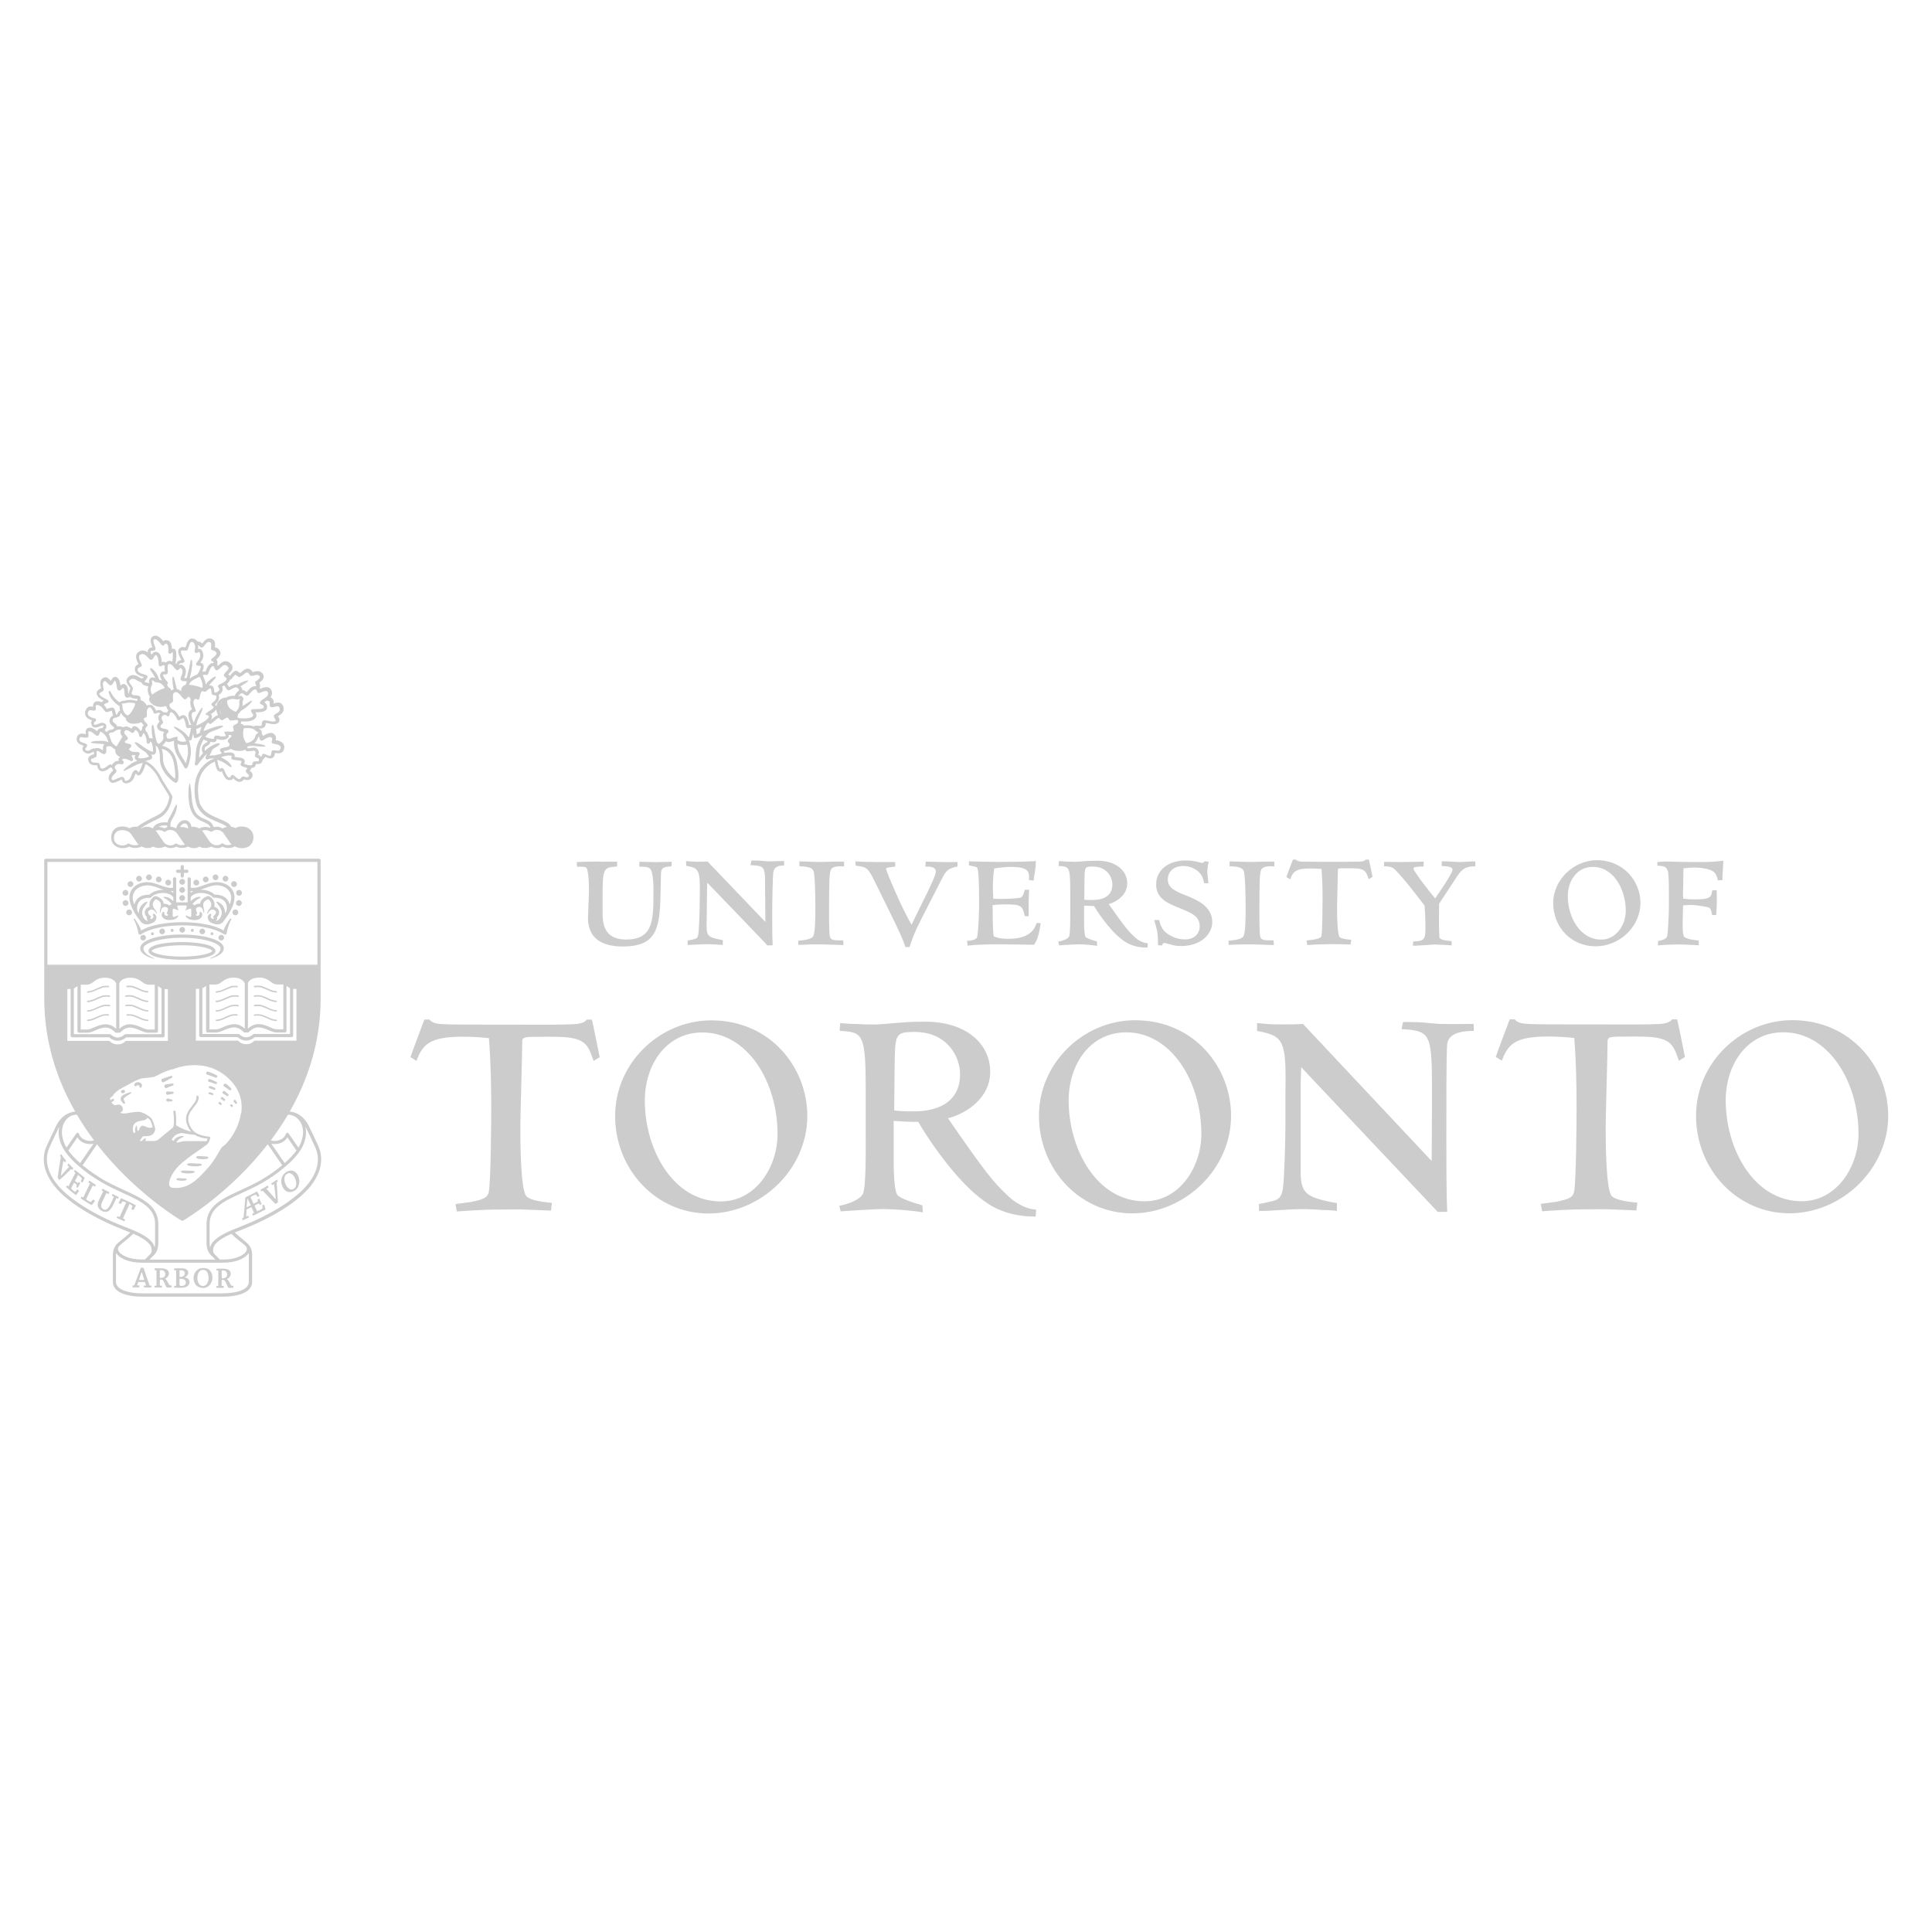 <?xml version="1.0" encoding="UTF-8"?>
<svg id="Layer_1" data-name="Layer 1" xmlns="http://www.w3.org/2000/svg" viewBox="0 0 300 300">
  <defs>
    <style>
      .cls-1 {
        opacity: .2;
      }

      .cls-2 {
        stroke-width: 0px;
      }
    </style>
  </defs>
  <g class="cls-1">
    <path class="cls-2" d="m278.28,158.41c9.22,0,14.92,7.35,14.92,14.85,0,8.29-7.21,15.14-15.35,15.14s-14.49-6.85-14.49-15.14,6.99-14.85,14.92-14.85m1.52,28.11c5.4,0,8.79-5.34,8.79-10.45,0-8.14-4.69-15.78-11.68-15.78-5.55,0-8.94,4.9-8.94,10.6,0,7.49,4.33,15.64,11.83,15.64m-29.98-27.46h-6.17c-2.67,0-4.68,0-6.34-.07-1.52-.07-1.87-.43-2.09-.72h-.79c-.15.36-2.1,5.55-2.16,5.84l.94.58c.94-2.52,2.02-3.75,7.13-3.75.43,0,2.09,0,4.11.22.29,3.67.36,7.28.36,10.95,0,2.31-.07,10.94-.36,12.81-.15.87-.58,1.28-2.96,1.71-1.01.15-1.66.21-2.24.29l.22,1.16c.77-.07,1.7-.12,2.84-.19,1.16-.07,2.56-.12,4.65-.12.79,0,2.09-.05,3.32.02,1.22.07,2.31.07,3.82.15l.14-1.21c-.29,0-.71-.07-1.37-.15-.8-.11-2.09-.36-2.6-.86-.94-1.08-.94-8.85-.94-10.94,0-1.8.29-10.88.29-12.97,0-.86.29-.86,2.88-.86h.09c1.16-.03,1.49,0,1.92,0,5.11,0,5.26,1.22,6.19,3.75l.94-.58c-.07-.29-1.08-5.48-1.22-5.84h-.79c-.22.29-.58.65-2.09.72-1.97.09-4.3.07-6.65.07h-1.08Zm-47.48-.07c-1.15.07-2.02.07-3.46.07-.72,0-1.44,0-2.16-.07-.72-.07-.83-.06-1.52-.14v1.22c4.18.79,4.55,1.44,4.4,9.8v5.12c-.01,1.94-.15,7.71-.37,9.37-.21,1.87-1.01,2.02-2.09,2.23-.58.14-1.22.29-1.65.36v1.08c1.08,0,2.16-.07,3.24-.14,1.08-.08,2.53-.15,3.61-.15s2.23.07,3.24.15c.94,0,1.59.07,2.01.14v-1.22c-5.69-1.01-5.69-1.8-5.62-6.63v-12.18s.08-2.31.08-2.31c-.02-.02-.01.04,21.2,22.48h1.48c-.14-2.38-.14-8.5-.14-11.17,0-3.82-.02-13.67.13-14.9.24-1.88,2.75-2.03,4.12-2.03v-1.08c-3.1,0-4.8.07-6.17-.07-1.3-.14-2.23-.21-3.02-.21-.65,0-1.37-.07-1.8,0l-.21,1.08c4.83.29,4.72.72,4.72,11.6,0,1.3-.05,7.66-.05,8.88l-19.97-21.27Zm-26.1-.58c9.23,0,14.92,7.35,14.92,14.85,0,8.29-7.21,15.14-15.35,15.14s-14.48-6.85-14.48-15.14,6.99-14.85,14.92-14.85m1.51,28.11c5.4,0,8.79-5.34,8.79-10.45,0-8.14-4.69-15.78-11.67-15.78-5.55,0-8.94,4.9-8.94,10.6,0,7.49,4.32,15.64,11.82,15.64m-47.28-27.67c.94.07,1.8.14,2.74.14.86.07,1.8.07,2.67.07.65,0,2.3-.15,3.96-.29,1.66-.14,2.88-.14,3.89-.14,6.13,0,10.02,3.31,10.02,7.78,0,4.04-3.67,6.49-6.56,7.21,5.98,8.65,7.06,9.94,9.37,12.1.29.29,2.09,1.95,4.32,2.09l-.07,1.08c-4.97,0-7.42-1.95-8.72-2.96-4.4-3.46-8.72-10.31-9.51-11.75-1.22,0-1.73,0-3.82-.15v4.18c0,1.87-.07,6.06.5,7.21.36.65,2.52,1.3,3.96,1.73l.07,1.08c-1.73-.29-4.47-.51-6.34-.51-1.01,0-5.48.29-6.42.36l-.22-.86c.44-.07,3.03-.65,3.68-1.87.5-1.08.43-7.14.43-9.08v-6.92c0-8.94-.43-9.08-4.04-9.3l.07-1.22Zm8.36,13.55c.86.15,2.23.15,3.1.15,1.08,0,7.14,0,7.14-5.77,0-2.67-1.94-6.56-7.06-6.56-3.03,0-3.03.36-3.1,5.26l-.07,6.92Zm-28.4-13.98c9.23,0,14.92,7.35,14.92,14.85,0,8.29-7.21,15.14-15.35,15.14s-14.49-6.85-14.49-15.14,6.99-14.85,14.92-14.85m1.51,28.11c5.41,0,8.79-5.34,8.79-10.45,0-8.14-4.68-15.78-11.67-15.78-5.55,0-8.94,4.9-8.94,10.6,0,7.49,4.32,15.64,11.82,15.64m-30.66-27.46h-6.17c-2.67,0-4.69,0-6.34-.07-1.51-.07-1.87-.43-2.09-.72h-.79c-.15.36-2.09,5.55-2.16,5.84l.93.58c.94-2.52,2.02-3.75,7.14-3.75.44,0,2.09,0,4.11.22.29,3.67.36,7.28.36,10.95,0,2.31-.07,10.94-.36,12.81-.14.87-.57,1.28-2.96,1.71-1.01.15-1.65.21-2.23.29l.21,1.16c.77-.07,1.7-.12,2.84-.19,1.16-.07,2.56-.12,4.65-.12.79,0,2.09-.05,3.31.02,1.22.07,2.31.07,3.82.15l.14-1.21c-.29,0-.71-.07-1.37-.15-.81-.11-2.09-.36-2.59-.86-.94-1.08-.94-8.85-.94-10.94,0-1.8.29-10.88.29-12.97,0-.86.29-.86,2.88-.86h.09c1.16-.03,1.48,0,1.92,0,5.12,0,5.26,1.22,6.2,3.75l.94-.58c-.08-.29-1.08-5.48-1.22-5.84h-.79c-.22.29-.58.65-2.09.72-1.97.09-4.3.07-6.66.07h-1.07Zm186.21-25.43c-1.86.19-2.3.19-4.37.19l-2.19-.03-2.26-.06-.75.04-.58.06v.1s0,.45,0,.45h.1c.57.03,1.1.09,1.34.43.33.5.36,1.02.36,5.56,0,2.14-.19,4.55-.25,4.91-.12.5-.81.68-1.34.77l-.08.02-.05.68h.13c1.27-.1,2.66-.14,3.02-.14l1.12.03s2.08.1,2.08.1v-.75h-.15c-1.48-.15-1.98-.41-2.13-.6-.16-.19-.22-.96-.22-1.77,0-.24,0-.48.01-.71,0,0,.05-1.92.06-2.37.16,0,1.06-.06,1.06-.06,1.16,0,2.6.27,2.98.43.2.06.38.48.45,1.05v.09h.66v-.1c.12-1.33.1-2.65.07-3.64v-.11h-.68l-.02.09c-.15.94-.22,1.33-2.73,1.33-.76,0-.99-.03-1.71-.11,0,0-.03,0-.06,0-.01-.23-.03-.47-.03-.73,0-.29,0-.6.02-.91,0,0,.04-2.67.05-3.08.73-.09,1.36-.12,1.54-.12,1.4,0,2.63.25,3.12.64.4.31.56.82.67,1.27l.02.09.71-.05v-.11c-.03-.21.01-.91.06-1.53l.07-1.37-.12.02Zm-19.55-.1c4.24,0,6.78,3.36,6.78,6.62,0,3.66-3.19,6.75-6.97,6.75s-6.58-2.96-6.58-6.75c0-3.53,3.17-6.62,6.78-6.62m.67,12.33c2.37,0,3.82-2.32,3.82-4.48,0-3.35-1.91-6.81-5.11-6.81-2.56,0-3.89,2.28-3.89,4.54,0,3.32,1.94,6.75,5.18,6.75m-24.76-12.06v.64h.15c.64.04,1.53.08,1.53.59,0,.15-.27.91-2.7,4.44-1.05-1.26-3.36-4.24-3.36-4.63,0-.14,0-.31,1.47-.33h.11v-.76l-1.22.03-2.37.04-2.56-.03v.69h.11c.64,0,1.02.09,1.33.3.78.55,3.54,4.08,3.64,4.23,0,.01,1.11,1.43,1.21,1.57.07.91.13,1.93.13,3.18,0,1.93,0,2.33-1.8,2.39h-.1s-.05.65-.05.65h.11c.26.03,1.09-.04,1.89-.09l1.37-.09,1.04.05h.21s1.4.08,1.4.08v-.12s0-.54,0-.54h-.1c-1.76-.16-1.78-.39-1.81-.73,0,0,0-.13,0-.13-.04-.8-.06-1.68-.06-2.65,0-.72.01-1.49.03-2.3.04-.05,2.54-3.86,2.54-3.86.8-1.23,1.25-1.91,2.97-1.94h.1v-.74h-.09c-.22-.03-.92,0-1.53.04l-.83.04-.98-.05-.69-.04s-.96-.03-.96-.03h-.11v.11Zm-11.41-.36h-.4l-.03.04c-.07.08-.18.24-.86.27l-2.59.03h-3.62l-2.83-.03c-.67-.03-.79-.19-.85-.27l-.03-.04h-.48l-.03.06c-.05.13-.93,2.43-.97,2.57l-.02.08.6.36.04-.12c.4-1.07.84-1.58,3.09-1.58.72,0,1.32.05,1.73.09.13,1.74.16,3.43.16,4.7s-.04,4.83-.16,5.6c-.05.28-.13.46-1.23.66,0,0-.8.1-.8.1l-.31.04.13.71,1.07-.07.3-.02,2.07-.05h.33s1.15,0,1.15,0l.88.03.93.03v-.1s.09-.64.09-.64l-.58-.06-.13-.02c-.55-.07-.95-.2-1.1-.35-.14-.16-.39-.99-.39-4.72l.06-2.66.07-3.03c0-.26,0-.27,1.18-.27h.04s.7,0,.7,0h.16c2.08,0,2.24.44,2.6,1.4l.11.3.59-.36-.14-.68c-.21-1.01-.38-1.86-.43-1.97l-.02-.06h-.07Zm-21.53.39v.64h.11c1.68.06,1.96.41,2.09.76.24.57.29,4.22.29,5.59v.23c0,1.11,0,3.7-.34,4.3-.11.2-.54.55-2.2.67h-.1v.66l2.04-.07h1.87l3.11.1v-.12s-.05-.61-.05-.61h-.1c-1.36,0-1.8-.02-1.96-.56-.08-.28-.13-1.5-.13-3.63,0-5.02.03-6.35.31-6.84.34-.56,1.54-.49,1.89-.45h.12s0-.75,0-.75h-1.53s-2.15.06-2.15.06l-1.43-.04-.61-.02-1.12-.03h-.11s0,.1,0,.1Zm-11.41,3.45c0,2.2,1.87,2.96,3.24,3.52l.12.05c2.34.95,3.41,1.38,3.41,3,0,.95-.71,1.98-2.28,1.98-1.38,0-2.39-.59-2.99-1.08-.73-.62-.93-1.53-1-1.84v-.09h-.8l.04.14c.43,1.42.58,2.06.55,3.67v.1s.62.04.62.04l.03-.07c.03-.08.14-.32.29-.32s.6.12.79.17l.09.02s.19.06.19.06c.32.1.76.23,1.58.23,3.15,0,4.84-1.91,4.84-3.71,0-2.53-2.5-3.52-4.14-4.17-1.57-.61-2.76-1.16-2.76-2.44s.97-2.11,2.41-2.11c1.29,0,2.21.72,2.43.97.52.48.65,1.05.78,1.6l.02.08.09.03h.57l-.17-1.69c0-.61.12-1.26.19-1.52l.03-.12-.57-.09s-.35.24-.41.28c-1.18-.31-1.77-.4-2.59-.4-2.7,0-4.59,1.51-4.59,3.68m-9.08-3.64c2.7,0,4.59,1.45,4.59,3.52,0,1.68-1.46,2.82-2.87,3.22,2.58,3.67,3.06,4.23,4.09,5.17.03.03.85.82,1.87.89h.11s-.05.69-.05.69h-.1c-2.24,0-3.35-.85-3.96-1.32-1.96-1.52-3.88-4.49-4.25-5.13-.11,0-1.35-.05-1.54-.06v2.31c0,.88.02,2.14.21,2.52.14.25,1.16.55,1.71.71l.07.02.04.68-.13-.02c-.77-.12-1.98-.22-2.82-.22-.44,0-2.42.12-2.86.16h-.09s-.15-.58-.15-.58l.12-.02c.26-.04,1.32-.3,1.57-.76.19-.41.18-2.67.18-3.64v-.3s0-3.04,0-3.04c0-3.87-.16-3.88-1.7-3.97h-.11s.05-.76.05-.76h.19s1.13.07,1.14.07l1.18.03c.29,0,1.04-.06,1.76-.12l1.75-.06Zm-2.08,6.05c.37.05.93.05,1.28.05,1.15,0,3.08-.31,3.08-2.42,0-1.11-.82-2.77-3.05-2.77-1.25,0-1.25.04-1.28,2.2,0,0-.03,2.75-.03,2.94m-7.63-5.98c-1.58.09-4.08.12-5.73.12-1,0-3.52-.06-4.44-.09h-.11s0,.64,0,.64h.09c1.09.21,1.16.23,1.24.48.12.3.25,1.47.25,5.37,0,1.67-.12,4.3-.29,5.19-.08.44-.63.58-1.48.67h-.11s.09.73.09.73h.1c1.74-.2,3.83-.2,5.08-.2l5.15.07.04-.08c.27-.43.68-1.08.96-3.14l.02-.12-.61-.05-.03.08c-.44,1.18-1.31,2.39-4.45,2.39-1.1,0-1.58-.15-2.2-.38-.06-.37-.12-.9-.15-2.48,0,0-.03-1.92-.03-2.37.83-.11,1.59-.12,1.92-.12,2.52,0,2.71.2,3.06,1.75l.02.08h.61v-.11c-.03-1.7-.03-2.11.06-3.88v-.11s-.67,0-.67,0l-.02.08c-.25.94-.45,1.13-.81,1.18-1.84.24-3.64.16-4.07.13,0-.17-.06-1.7-.06-1.7,0-.82.07-2.1.21-3,.68-.12,1.95-.24,2.48-.24,1.43,0,2.27.18,2.64.58.31.33.31.81.29,1.36v.1s.73.09.73.09v-.12c0-.14.08-.65.15-1.03l.07-.48c.1-.67.1-.99.1-1.31v-.11h-.11Zm-27.91.15l.04.56h.09c1.73.23,1.8.24,3.2,3.11l2.9,5.91.02.05c.49,1.03,1.23,2.58,1.48,3.47l.02.08h.64l.03-.07c.44-1.28.75-2.18,1.77-4.19l3.13-6.13c.72-1.44,1.03-1.81,2.44-2.09l.09-.02v-.7h-.11c-.8.03-1.58.03-2.38,0,0,0-2.45-.06-2.45-.06v.09s-.05.67-.05.67h.11c.65,0,1.51.07,1.51.77,0,.39-.28,1.01-.46,1.43l-.05.11c-.64,1.44-1.04,2.23-1.47,3.07l-1.43,2.93s-.22.47-.34.73c-1.4-2.26-3.96-8.32-3.97-8.68,0-.15.04-.18,1.09-.31l.33-.04v-.71h-1.97s-1.07,0-1.07,0c-.74,0-2.24-.03-3.02-.09h-.12s0,.12,0,.12Zm-8.7,0v.64h.1c1.69.06,1.96.41,2.1.76.23.57.28,4.22.28,5.59v.23c0,1.11,0,3.7-.34,4.3-.12.2-.55.55-2.21.67h-.1v.66l2.04-.07h1.87l3.11.1v-.12s-.05-.61-.05-.61h-.1c-1.36,0-1.8-.02-1.96-.56-.08-.28-.13-1.5-.13-3.63,0-5.03.03-6.35.31-6.84.34-.56,1.54-.49,1.9-.45h.12s0-.75,0-.75h-1.52s-2.16.06-2.16.06l-1.42-.04-.61-.02s-1.12-.03-1.12-.03h-.11s0,.1,0,.1h0Zm-7.4-.21h-.08s0,.08,0,.08l-.12.6h.12c2.49.15,2.1.21,2.17,5.36,0,0,.03,3.11.03,3.46-.18-.18-8.93-9.34-8.93-9.34l-.04-.04-1.43.03-.96-.03h-.08s-.87-.07-.87-.07v.12s.02.62.02.62h.08c1.79.35,2.09.55,2.03,4.2l-.03,2.24c0,.84-.1,3.38-.19,4.09-.09.74-.37.79-.84.89-.02,0-.83.18-.83.18v.09s0,.59,0,.59l3.01-.13,1.44.06s1.01.07,1.01.07v-.12s.01-.63.01-.63l-.09-.02c-2.46-.43-2.46-.7-2.43-2.8l.07-5.34s.01-.46.02-.76c.49.5,9.34,9.68,9.29,9.7l.03.04.84-.02v-.12c-.07-1.04-.07-3.73-.07-4.9,0-1.74.08-5.8.17-6.3.11-.87.86-1.07,1.57-1.07h.11v-.69h-.11c-1.39,0-2.09.09-2.7.03l-.41-.05-.95-.06h-.82Zm-23.42.12h-.75c-.88.01-2.65.04-2.91.08h-.1s.05.72.05.72h.1c.84,0,1.13,0,1.32.14.26.16.44,1.65.44,3.61l-.16,4.2c0,2.9,1.85,4.44,5.36,4.44,5.55,0,5.84-2.97,5.93-9.14l.04-1.86v-.08c.03-.9.04-1.28,1.54-1.36h.09s.05-.73.05-.73l-.29.02-2.24.05-1.73-.04-.77-.02v.11s0,.65,0,.65h.1c.65,0,1.28.04,1.57.32.41.4.52,2.13.52,2.99v1.14c0,4.28-.28,6.87-4.27,6.87-3.63,0-3.63-2.89-3.63-4.28v-2.4c0-4.47.17-4.48,2.16-4.66h.1v-.75h-.1c-.49-.03-1.61,0-2.42.01"/>
    <path class="cls-2" d="m49.37,177.82l-.61-1.31-.84-1.75c-.66-1.28-1.69-2.04-2.93-2.16,2.79-4.88,4.8-10.75,4.8-17.57v-21.44c0-.13-.11-.25-.25-.25H7.12c-.14,0-.25.11-.25.25v21.44c0,6.81,2.01,12.69,4.8,17.57-1.24.13-2.27.88-2.92,2.16l-.84,1.76-.61,1.31c-.55,1.14-1.13,3.47,1.15,6.34,1.84,2.32,5.73,4.81,10.4,6.66l.21.09c.4.16.78.31,1.16.46-.38.38-.92.82-1.34,1.16l-.38.31c-.09.08-.18.16-.26.23-.01,0-.02,0-.03.01-.03.03-.05.06-.07.1-.39.42-.61.92-.61,1.77v4.11c0,1.68,2.35,2.28,4.55,2.28h12.51c2.2,0,4.56-.6,4.56-2.28v-4.11c0-.85-.23-1.35-.61-1.77-.03-.03-.05-.07-.08-.1-.01,0-.02,0-.03-.01-.08-.08-.17-.15-.26-.23l-.37-.31c-.42-.34-.96-.78-1.34-1.16.37-.15.75-.31,1.16-.46l.21-.09c4.67-1.84,8.56-4.33,10.4-6.66,2.28-2.87,1.69-5.2,1.14-6.34m-42.01-27.53h41.93v4.73c0,21.19-19.65,33.2-20.97,33.98-1.3-.77-20.96-12.79-20.96-33.98v-4.73Zm39.28,23.92c.55.91.56,2.1.03,3.35-.09.21-.21.42-.33.63l-1.51-2.18c-.05-.08-.15-.12-.24-.11-.09.02-.17.08-.2.18-.12.39-.45.72-.93.92-.47.19-.99.21-1.41.06.93-1.24,1.83-2.57,2.66-3.98.08,0,.16,0,.24.02,0,0,.01,0,.02,0,.65.06,1.27.47,1.67,1.12m-13.45,21.09l.26.27h-10.25l.27-.27c.6-.55,1.11-1.04,1.11-2.32v-2.92c0-2.85-2.45-3.97-5.29-5.27-.99-.46-2.01-.93-3.04-1.5-.92-.53-2.23-1.38-3.43-2.37l2.24-3.25c5.96,7.67,13.01,11.78,13.13,11.84.08.05.17.05.25,0,.12-.07,7.17-4.17,13.13-11.85l2.25,3.26c-1.2,1-2.5,1.85-3.43,2.37-1.02.58-2.04,1.05-3.03,1.5-2.84,1.3-5.29,2.42-5.29,5.27v2.92c0,1.29.51,1.77,1.11,2.32m-20.74-14.72c-.7-.62-1.35-1.28-1.83-1.95.28-.41,1.14-1.65,1.41-2.04.22.35.53.67.98.85.49.2,1.03.24,1.51.14l-2.07,3Zm29.69-3c.48.1,1.02.06,1.51-.14.45-.19.76-.5.98-.85.27.39,1.13,1.63,1.41,2.04-.49.67-1.13,1.34-1.83,1.95l-2.07-3ZM7.36,133.84h41.93v15.96H7.36v-15.96Zm2.66,40.38c.39-.65,1.02-1.07,1.67-1.12,0,0,0,0,.02,0,.08,0,.15-.01.23-.02.83,1.42,1.73,2.75,2.66,3.99-.42.15-.93.13-1.4-.06-.47-.19-.81-.53-.92-.92-.03-.09-.11-.16-.2-.18-.09-.01-.19.03-.24.11l-1.51,2.18c-.13-.21-.24-.42-.33-.63-.53-1.25-.51-2.44.03-3.35m9.22,16.23l-.22-.09c-4.59-1.81-8.41-4.25-10.2-6.5-2-2.52-1.7-4.56-1.09-5.82l.61-1.32.83-1.74s.02-.03.02-.04c-.16.69-.17,1.64.33,2.81.93,2.22,4.07,4.61,6.48,5.97,1.04.59,2.07,1.06,3.07,1.52,2.79,1.28,5,2.29,5,4.82v2.92c0,.29-.03.52-.08.72-.07-.31-.21-.62-.43-.87-.94-1.06-2.51-1.67-4.33-2.39m-.83,3.16s.03-.03.04-.05c0,0,.01-.02.02-.03.1-.11.21-.21.34-.32l.37-.3c.5-.41,1.11-.91,1.52-1.33,1.04.46,1.91.94,2.49,1.59.44.49.45,1.28.16,1.56-.07.07-.14.14-.22.22l-.62.63h-.44c-2.04.02-3.41-.69-3.7-1.4-.08-.2-.07-.39.04-.57m20.21.97c.01.11.02.23.02.36v4.11c0,1.32-2.18,1.79-4.06,1.79h-12.51c-1.87,0-4.06-.47-4.06-1.79v-4.11c0-.13,0-.25.02-.36.48.77,1.87,1.51,4.04,1.5h12.51c2.17.02,3.55-.73,4.04-1.5m-1.14-1.66l.36.3c.13.11.24.21.34.32,0,0,.02.02.02.03.01.02.02.03.04.05.11.18.12.37.04.57-.29.71-1.65,1.42-3.7,1.4h-.44l-.62-.64c-.08-.07-.15-.15-.23-.21h0c-.3-.28-.28-1.08.16-1.56.58-.65,1.45-1.13,2.49-1.59.4.43,1.02.93,1.52,1.34m10.35-9.06c-1.79,2.25-5.61,4.69-10.2,6.5l-.21.09c-1.82.72-3.39,1.34-4.33,2.39-.22.25-.36.55-.44.87-.05-.2-.08-.43-.08-.72v-2.92c0-2.53,2.21-3.54,5-4.82,1-.46,2.03-.93,3.07-1.52,2.4-1.37,5.55-3.75,6.48-5.97.49-1.18.49-2.12.33-2.81,0,.01.02.03.03.04l.83,1.74.61,1.32c.61,1.26.92,3.3-1.09,5.82"/>
    <path class="cls-2" d="m14.74,184.26c.05-.09.1-.18.15-.27-.35-.21-.69-.43-1.02-.68-.05.09-.11.2-.15.29.08.06.17.12.25.17-.35.74-.69,1.44-1.04,2.18-.09-.05-.17-.09-.26-.15-.05.09-.09.2-.14.28.56.39,1.13.73,1.71,1.06.17-.21.32-.42.49-.63,0-.01,0-.02.02-.03-.08-.08-.16-.16-.25-.24-.12.15-.29.33-.44.41-.19-.07-.51-.24-.67-.4,0-.18.77-1.65,1.02-2.17.08,0,.24.12.32.18m-2.67.19c.13-.25.27-.5.4-.75-.07-.06-.14-.13-.22-.19-.05.07-.09.13-.14.2-.04.02-.39-.27-.46-.33.15-.29.32-.61.48-.93.16.12.49.36.56.51.06.12-.1.35-.12.49.02.07.19.14.25.18.11-.24.25-.51.35-.76-.52-.4-1.02-.81-1.53-1.22-.05.09-.1.17-.15.26.08.07.15.14.23.2-.39.76-.69,1.37-1.08,2.12-.08-.06-.15-.12-.23-.17-.05.09-.09.17-.14.25.5.46.99.88,1.54,1.28.15-.21.3-.44.45-.65,0-.01,0-.02.01-.03-.08-.08-.16-.16-.24-.24-.05.07-.29.39-.35.4-.11,0-.53-.39-.61-.51.01-.17.35-.74.45-.92.14.11.34.24.43.38-.02.08-.06.18-.1.27.07.06.14.11.22.17m9.05,2.7c-.75-.42-1.54-.75-2.31-1.11-.13.25-.26.49-.39.74.11.06.21.12.32.18.1-.14.2-.28.3-.42.15-.01.39.11.56.18-.33.73-.69,1.51-1.01,2.24-.11-.04-.23-.09-.34-.13-.04.09-.09.18-.13.27.4.18.8.35,1.2.53.04-.09.08-.18.12-.27l-.34-.17c.33-.73.7-1.51,1.02-2.24.17.08.4.2.46.33-.05.15-.11.3-.16.45.02.06.26.12.33.16.13-.24.25-.49.38-.74m-2.67-1.27c-.32-.16-.64-.33-.97-.49-.04.09-.09.17-.13.25.11.06.22.12.33.19-.35.74-.88,2.41-1.64,1.92-.54-.35-.34-.78-.04-1.41.17-.35.36-.75.53-1.1.11.05.22.11.33.16.04-.09.08-.18.12-.27-.36-.18-.71-.38-1.07-.56-.04.09-.09.17-.13.26.07.04.15.08.23.12,0,.15-.25.58-.33.74-.36.76-.72,1.34-.38,1.88.08.13.21.24.35.35.2.15.48.24.65.25.88.08,1.29-1.11,1.77-2.14.08.04.16.07.25.11.04-.09.08-.18.12-.27m-7.39-4.37c.06.05.13.11.19.16.04-.1.09-.19.13-.29-.26-.25-.51-.49-.76-.73-.04.09-.1.18-.15.28.08.09.18.18.26.26-.24.28-1.17,1.29-1.25,1.37v.02c-.05-.07.32-2.16.38-2.35.09.1.17.19.26.29.05-.09.11-.18.16-.27-.27-.33-.53-.67-.77-1.04-.06.08-.13.16-.19.24.05.08.09.16.14.24-.07.26-.48,2.9-.5,3.19.09.12.18.23.26.35.51-.37,1.66-1.53,1.84-1.71m27.25,5.94s0,0-.01-.01c.02-.45.07-.86.13-1.31.01,0,.02-.01.03-.02.17.37.31.67.49,1.04-.2.1-.43.21-.63.3m2.4-.32c.02.12.11.38.06.47-.05.1-.73.46-.85.46-.15-.28-.25-.6-.4-.88.16-.08.62-.33.7-.32l.13.23c.09-.05.19-.09.28-.14-.12-.28-.24-.56-.36-.83-.09.05-.19.09-.28.13.02.09.05.18.07.27-.07.1-.54.33-.68.4-.18-.36-.32-.7-.49-1.06.23-.11.6-.34.82-.38.1.06.22.25.29.37.09-.06.18-.11.27-.17.02-.07-.29-.57-.35-.68-.56.3-1.26.65-1.82.92-.08,1.04-.18,2.09-.27,3.12-.08.04-.16.1-.24.15.04.09.08.18.12.27.32-.13.63-.29.96-.42-.04-.09-.08-.18-.12-.27-.11.04-.21.09-.31.13.02-.34.03-.76.03-1.1.25-.11.53-.24.78-.37.14.27.26.64.4.91-.09.06-.2.1-.29.15.04.09.09.18.13.27.61-.28,1.35-.66,1.95-.97-.07-.24-.14-.49-.22-.74-.1.03-.21.06-.32.09m2.24-3.56c.07-.05.14-.1.21-.16-.05-.09-.09-.18-.14-.26-.3.2-.6.41-.9.61.05.08.09.17.14.26.1-.06.2-.13.3-.19.09.43.21,1.69.24,1.98,0,.12.02.23.03.35,0,0,0,0,0,.01-.07.02-.31-.3-.37-.37l-.75-.85c-.11-.13-.24-.26-.34-.39.11-.07.23-.14.34-.21-.04-.09-.07-.19-.11-.28-.38.22-.76.43-1.14.65.03.09.07.19.11.28.08-.04.16-.08.25-.12.14.17.32.34.47.5.35.36.7.73,1.05,1.09.15.15.3.3.45.45.12-.07.26-.15.38-.22-.05-.72-.1-1.45-.14-2.18-.02-.3-.04-.66-.08-.95m-8.51,14.89c0-.4,0-.8,0-1.19.16-.01.35-.03.48.03.32.13.51.6.25.94-.15.2-.41.23-.74.22m1.36.95c-.12-.23-.31-.72-.55-.8,0,0,0-.02,0-.03.52-.15.86-.95.35-1.36-.41-.32-1.25-.25-1.96-.24,0,.09,0,.18-.02.28h0c.1.01.2.02.3.02v2.38c-.1,0-.19.02-.29.02,0,.09,0,.19-.01.28h0s1.15,0,1.15,0c0-.1,0-.19,0-.29-.11,0-.22,0-.33-.02,0-.31,0-.61,0-.92.13,0,.28-.02.38.02.28.12.45.95.69,1.19.05.05.63,0,.75,0v-.3c-.09,0-.18-.01-.28-.02-.09-.04-.12-.16-.17-.25m-6.94-.12c-.06.25-.27.36-.55.41-.13.02-.34,0-.39-.07-.04-.05-.03-.16-.03-.25,0-.13-.02-.73.02-.8.52,0,1.08.15.94.71m-.95-2.02c.33-.02.59.01.73.2.06.08.11.22.08.35-.07.38-.37.5-.82.47,0-.34,0-.68,0-1.03m.83,1.11h-.01v-.03c.53-.21.8-.9.19-1.24-.41-.23-1.26-.13-1.85-.12v.29c.1,0,.21,0,.31,0v2.4c-.1,0-.21.01-.31.02,0,.09,0,.19,0,.28.68,0,1.52.09,1.96-.17.31-.18.6-.66.31-1.09-.16-.22-.32-.24-.58-.35m-3.91.09c0-.4,0-.8,0-1.19.16-.01.35-.03.48.03.32.13.51.6.25.94-.15.2-.41.23-.74.22m1.37.95c-.12-.23-.31-.72-.55-.8,0,0,0-.02,0-.03.52-.15.86-.95.35-1.36-.41-.32-1.25-.25-1.96-.24,0,.09,0,.18-.01.28h0c.1.01.2.02.29.02v2.38c-.09,0-.19.02-.29.02,0,.09,0,.19,0,.28h0s1.14,0,1.14,0c0-.1,0-.19,0-.29-.11,0-.22,0-.33-.02,0-.31,0-.61,0-.92.13,0,.28-.02.38.02.28.12.45.95.69,1.19.06.05.63,0,.75,0v-.3c-.09,0-.18-.01-.27-.02-.09-.04-.12-.16-.17-.25m-4.63-.58c.14-.41.28-.82.41-1.23.01,0,.02,0,.03,0l.4,1.22h-.84Zm.73-1.89c-.11-.03-.33-.02-.43,0-.34.9-.68,1.8-1.02,2.71-.06.03-.18.03-.27.03v.29h1.06v-.3c-.11,0-.23,0-.34,0,.05-.18.11-.35.16-.53.34,0,.68-.01,1.02-.01.08.14.16.37.19.55-.11,0-.21.01-.32.02v.29h1.15v-.3c-.09,0-.18,0-.27,0-.32-.91-.63-1.82-.94-2.73m23.4-12.35c-.62.52-1.31-.28-1.48-1.05-.08-.36-.08-.74.12-1.01.06-.06.12-.12.18-.17.17-.1.3-.16.43-.15.76.03,1.5,1.76.75,2.39m.25-2.47c-.4-.39-.89-.45-1.55-.05-.1.09-.2.17-.3.26-.27.3-.4.67-.42,1.06-.01.16.01.33.05.5.04.19.17.5.27.65.41.59.88.75,1.56.48,1.11-.44,1.21-2.12.39-2.9m-14.32,17.59c-.79.13-1.1-.88-.93-1.62.08-.35.23-.68.53-.8.08-.02.16-.04.24-.06.19,0,.34.02.46.09.68.42.66,2.24-.29,2.4m-.16-2.79c-.13.02-.26.05-.39.07-.38.12-.64.38-.83.69-.07.13-.12.29-.16.45-.05.19-.05.47,0,.67.14.71.5,1.09,1.23,1.21,1.21.19,1.98-1.17,1.55-2.26-.21-.54-.63-.84-1.4-.83"/>
    <path class="cls-2" d="m7.23,150.02l42.27.05v4.73c0,21.18-19.87,33.63-21.18,34.41-1.31-.78-21.14-12.91-21.14-34.1l.05-5.09Zm29.12,18.07c-3.87-4.68-9.38-2.35-9.44-2.32-1.04.2-1.93.67-2.51.98l-.51.24s-.68.08-.68.08l-1.16.14c-.61.13-1.4.57-2.4,1.12l-.71.39c-1.17.63-1.45,1.15-1.51,1.3-.24.13-.41.32-.46.55,0,.04,0,.09,0,.13,0,.19.08.39.23.54.22.68.82.55.84.55.03,0,.22-.05.22-.05.3-.1.59,0,.73.38v.08c-.06.12-.28.29-.39.33-.08.03-.15.08-.12.16.17.59.98.37,1.33.33h.1s.34-.06.34-.06c.44-.08,1.28-.11,1.7-.02.26.06.56.21.84.37-.06.1-.07.28-.17.32l-.33.07c-.52.09-1.37.11-1.65.81-.26.65-.1,1.18-.01,1.38l.2.25c.14.05.42-.17.66-.32.56-.33.46-.48.47-.55.03-.2.16-.28.19-.29,0,0,.12.06.12.06.34.14,1.18.39,1.63.15-.03.16-.17.67-.46.82-.23.12-.51.12-.77.11-.24,0-.44,0-.57.1-.2.16-.53.66-.61.79-.03.05-.03.12,0,.17l.05.09c.03.06.09.09.15.09h1.59s.21,0,.21,0c.45.01,1.03-.05,1.33-.32l.24-.2.82-.65.78-.69.37-.3c.07-.06.15-.21.19-.33.33.22,1.07.61,1.4.76-.14,0-.57.05-.99.21-.47.19-.71.41-1.11.92-.02.03,0,.14-.05.12-.02.05-.04.05-.02.09.12.22.79.58,1.02.63.2.04.45-.03.73-.1l.45-.1c.16-.02,2.12-.07,3.44-.06l-.73.69c-.69.47-1.79,1.13-2.96,2.1-1.26,1.04-2.19,2.42-2.19,3.39,0,.13-.15.31-.12.41.07.25.27.55.78.61,2.52.28,3.98-1.29,5.19-2.59l.31-.33c.85-.9,1.47-1.97,1.89-2.69.17-.3.35-.61.42-.65,1.2-.83,2.65-3.01,2.97-5.39.25-1.82-.2-3.48-1.3-4.82m9.75-14.86h-.93l-.92-.59h0s-.09-.06-.15-.06h-1.2c-.23,0-.43-.14-.7-.34-.41-.3-.97-.7-1.98-.7-1.14,0-1.7.45-1.97.79-.28-.36-.83-.79-1.96-.79-1.01,0-1.57.41-1.98.7-.27.19-.46.34-.7.34h-1.2c-.06,0-.12.03-.16.06l-.91.59h-.93c-.13,0-.24.11-.24.24v8.25c0,.13.11.24.24.24h6.41c.15.14.48.4,1,.49.25.05.67.03.88,0,.5-.09.83-.35.98-.48h6.41c.14,0,.24-.11.24-.24v-8.25c0-.13-.11-.24-.24-.24m-20.02-.03h-.93l-.91-.58s-.1-.06-.16-.06h-1.19c-.24,0-.43-.14-.7-.33-.41-.3-.97-.7-1.98-.7-1.14,0-1.7.44-1.97.79-.27-.36-.84-.79-1.96-.79-1.01,0-1.57.4-1.98.7-.27.19-.46.33-.7.33h-1.2c-.07,0-.13.03-.17.07l-.9.58h-.93c-.13,0-.24.11-.24.24v8.25c0,.13.11.24.24.24h6.41c.15.13.49.39,1,.49.25.04.67.03.89,0,.5-.09.83-.35.97-.48h6.41c.13,0,.24-.11.24-.24v-8.25c0-.13-.11-.24-.24-.24"/>
    <path class="cls-2" d="m36.45,168c-3.93-4.75-9.54-2.38-9.6-2.36-1.06.21-1.96.68-2.55.99l-.51.25s-.69.08-.69.08l-1.19.15c-.62.13-1.42.57-2.44,1.13l-.72.39c-1.19.64-1.47,1.17-1.54,1.32-.25.14-.42.33-.47.56,0,.04-.01.09-.01.13,0,.2.08.39.23.54.22.69.88.75.91.75.03,0,.23-.05.23-.05.3-.1.5-.13.64.25v.08c-.06.13-.31.25-.41.29-.09.03-.13.12-.11.21.17.6,1.01.5,1.37.46h.1s.34-.06.34-.06c.45-.08,1.29-.24,1.72-.14.26.06.58.21.85.37-.06.1-.14.17-.24.21l-.34.07c-.52.09-1.32.22-1.6.93-.27.66-.1,1.2-.01,1.4l.25.32c.14.06.47-.11.72-.25.57-.34.6-.54.61-.61.03-.2.16-.28.2-.29,0,0,.12.06.12.06.34.15,1,.43,1.46.19-.03.16-.12.4-.41.55-.23.12-.52.12-.78.12-.25,0-.44,0-.57.1-.21.16-.62.84-.7.97-.03.06-.03.12,0,.18l.05.09c.03.05.08.09.15.09h1.62s.21,0,.21,0c.46.01,1.09.03,1.4-.24l.24-.2.86-.71.86-.69.38-.3c.07-.06.13-.18.17-.31.34.22.69.4,1.03.55-.14,0-.4.02-.82.19-.48.19-.86.56-1.11,1.08-.01.03,0,.06,0,.1-.02.04-.02.09,0,.14.12.23.8.59,1.04.64.2.04.46-.03.74-.1l.46-.1c.16-.02,1.9,0,3.24,0l-.73.52c-.7.48-1.77,1.2-2.96,2.18-1.27,1.05-2.19,2.58-2.19,3.56,0,.13.02.24.05.35.08.25.28.56.79.62,2.56.28,4.1-1.37,5.32-2.69l.31-.33c.86-.91,1.5-2,1.92-2.72.17-.3.36-.62.42-.67,1.22-.84,2.69-3.05,3.02-5.46.26-1.84-.2-3.52-1.32-4.88m-12.77,7.01c-.28.28-.96-.01-1.26-.14l-.26-.08c-.22,0-.49.24-.54.59-.01.06-.11.15-.24.24-.03-.05-.08-.16-.1-.29-.03-.23,0-.52-.06-.55-.08-.04-.39.51-.2,1.06-.1.05-.18.09-.25.11-.05-.08-.16-.3-.16-.64,0-.17.03-.38.12-.59.22-.53.87-.64,1.34-.72l.4-.09c.21-.08.34-.22.41-.35.21.15.36.29.43.38.12.18.3.73.39,1.08-.01,0-.02,0-.03,0m4.85,2.18s-.51.11-.51.11c-.21.06-.45.12-.57.09-.02,0-.04-.01-.06-.02.07-.12.21-.34.41-.48.37-.25.85-.39.74-.45-.18-.09-.6-.03-.89.08-.39.15-.58.43-.71.63-.12-.07-.22-.14-.28-.19.21-.43.52-.72.9-.87.55-.22.73-.16.73-.16.21.04,1.66.28,1.97.28,0,0,.01,0,.02,0,.06.04.12.09.18.12.66.33,1.42.44,1.77.47-.03.11-.08.25-.15.39-.66,0-3.33-.02-3.57,0m8.9-4.35c-.31,2.24-1.71,4.42-2.88,5.23-.12.08-.24.29-.52.77-.41.71-1.04,1.78-1.87,2.66l-.31.34c-1.24,1.33-2.64,2.84-5.04,2.59-.27-.03-.43-.16-.5-.38-.21-.71.57-2.34,2.03-3.55,1.18-.97,2.24-1.69,2.94-2.16l.88-.63c.07-.06.13-.14.18-.21.02-.02.03-.04.04-.06.22-.35.28-.75.28-.77,0-.05,0-.1-.04-.13-.03-.04-.08-.06-.12-.06-.01,0-1.02-.05-1.84-.45-.6-.3-1.02-.81-1.29-1.6-.38-1.09.2-1.81.75-2.52.43-.53.83-1.04.73-1.65-.01-.09-.1-.16-.19-.14-.08.01-.15.08-.15.17,0,0,0,.02,0,.02,0,.04.01.08.01.12,0,.42-.32.81-.67,1.27-.43.55-.95,1.2-.95,2.05,0,.25.04.51.14.79.17.49.4.88.68,1.19-.61-.16-1.5-.46-2.29-.98-.03-.02-.07-.02-.1-.02.11-.71,0-1.75-.05-2.14-.01-.09-.1-.16-.19-.15-.1.01-.16.1-.15.19.13,1.04.14,2.27-.08,2.46l-.36.29-.88.71-.84.7-.26.21c-.21.19-.81.17-1.16.16h-.23s-.27,0-.57,0c.08-.18.14-.37.07-.42-.1-.08-.41.23-.58.42h-.34c.18-.3.41-.64.51-.72l.35-.03c.28,0,.64.01.94-.15.51-.26.58-.73.6-.88.04-.21-.32-1.34-.5-1.62-.21-.31-1.11-.95-1.77-1.09-.49-.11-1.34.05-1.85.14l-.28.05s-.14.01-.14.01c-.21.03-.67.06-.88-.11.15-.08.31-.19.39-.36v-.35c-.26-.72-.82-.54-1.06-.46l-.12.03s-.37-.06-.58-.49l.33-.18c.08-.05.11-.15.07-.24-.05-.08-.15-.11-.23-.07l-.33.18c-.04-.08-.05-.16-.04-.23.03-.15.14-.27.34-.36.04-.02.08-.06.09-.1,0,0,.19-.53,1.4-1.19l.72-.39c.99-.55,1.77-.97,2.35-1.1l1.89-.23.59-.27c.58-.31,1.45-.76,2.5-.97.09-.04,5.47-2.3,9.23,2.25,1.05,1.28,1.49,2.87,1.25,4.62"/>
    <path class="cls-2" d="m21.73,168.11c-.18-.09-.36-.1-.54-.04-.34.12-.44.49-.25.58.19.09.29-.1.36-.13.03,0,.1-.05.22,0,.12.05.12.13.12.15.01.04.01.22.17.25.16.03.48-.55-.07-.81"/>
    <path class="cls-2" d="m18.79,170.37c-.23.49.39,1.13.59,1.02.21-.1-.28-.53-.15-.81.15-.31,1.2-.76,1.18-.93-.02-.18-1.41.26-1.63.72"/>
    <path class="cls-2" d="m31.44,179.54c-.49-.02-.95-.08-.98.15-.03.22.47.29.98.31.35.01.95-.06.92-.26-.04-.2-.59-.18-.92-.19"/>
    <path class="cls-2" d="m30.24,180.65c-.59-.02-1.14-.08-1.18.15-.04.22.57.28,1.18.31.42.01,1.15-.06,1.11-.26-.04-.2-.71-.17-1.11-.19"/>
    <path class="cls-2" d="m29.2,181.78c-.55-.02-1.07-.08-1.11.14-.04.21.53.27,1.11.29.39.01,1.08-.06,1.04-.25-.04-.19-.67-.17-1.04-.18"/>
    <path class="cls-2" d="m28.23,182.97c-.41-.02-.8-.07-.83.12-.03.18.4.24.83.26.29,0,.8-.06.77-.22-.03-.16-.5-.15-.77-.15"/>
    <path class="cls-2" d="m19.11,169.76l.13-.05c.13-.04.2-.18.16-.31-.05-.13-.19-.2-.32-.16l-.13.04c-.13.04-.2.18-.16.31.04.13.18.2.31.16"/>
    <path class="cls-2" d="m26.74,167.13c-.04-.06-.15-.09-.2-.06l-1.36.45c-.12.06-.16.23-.1.36.06.12.22.23.35.17l1.28-.71c.06-.03.09-.14.05-.21"/>
    <path class="cls-2" d="m26.86,168.54c.07-.02.12-.12.08-.2-.03-.07-.13-.11-.19-.1l-1.06.16c-.13.03-.2.2-.17.33.04.13.18.26.31.23l1.02-.42Z"/>
    <path class="cls-2" d="m26.8,169.52l-.83-.04c-.12.01-.2.15-.19.28.01.12.12.26.24.24l.84-.17c.07,0,.13-.11.11-.19-.02-.08-.11-.13-.17-.12"/>
    <path class="cls-2" d="m26.64,170.72l-.62-.14c-.11,0-.2.11-.21.22,0,.11.08.25.19.25l.65-.04c.07,0,.13-.08.13-.15,0-.07-.08-.13-.14-.13"/>
    <path class="cls-2" d="m32.31,166.4c-.13-.03-.26.05-.3.18-.03.13.05.27.18.3,0,0,.72.22,1.27.45.1.04.22.01.27-.09.05-.1.01-.22-.09-.27-.62-.33-1.32-.57-1.34-.58"/>
    <path class="cls-2" d="m32.58,167.56c-.12-.03-.24.04-.27.16-.03.12.05.24.17.27,0,0,.54.15.96.32.09.04.2.01.24-.07.05-.09.01-.2-.08-.24-.56-.29-1-.43-1.02-.43"/>
    <path class="cls-2" d="m32.64,168.65c-.1-.02-.19.03-.22.13-.02.1.04.2.13.22,0,0,.5.15.67.22.08.03.18.01.22-.07.04-.08.01-.18-.07-.22-.5-.26-.63-.27-.73-.28"/>
    <path class="cls-2" d="m32.58,169.6c-.07,0-.18.03-.2.12-.02.09.03.18.12.2,0,0,.3.06.43.11.07.03.16.01.2-.06.04-.07.01-.16-.06-.2-.15-.08-.42-.17-.49-.17"/>
    <path class="cls-2" d="m35.86,168.96c-.5-.49-.76-.65-.78-.66-.12-.07-.27-.03-.34.09-.07.12-.03.27.09.34,0,0,.29.14.75.52.09.07.21.08.28,0,.08-.08.08-.21,0-.28"/>
    <path class="cls-2" d="m34.87,169.44c-.11-.06-.24-.02-.3.09-.06.11-.02.24.09.3,0,0,.17.06.53.34.08.06.19.06.26-.01.07-.07.06-.19-.01-.26-.46-.43-.54-.45-.56-.46"/>
    <path class="cls-2" d="m34.55,170.37c-.09-.04-.2-.02-.25.06-.05.09-.02.2.06.25,0,0,.18.11.33.23.07.06.17.06.23,0,.06-.06.06-.17,0-.23-.07-.07-.27-.27-.37-.31"/>
    <path class="cls-2" d="m34.18,171.14c-.07-.03-.18-.03-.23.04-.05.07-.03.18.04.23,0,0,.07.03.18.12.06.06.14.07.21.02.06-.05.07-.14.02-.21-.11-.13-.14-.17-.21-.2"/>
    <path class="cls-2" d="m36.5,171.33c.05.07.15.1.23.06.07-.04.1-.15.06-.22-.05-.08-.14-.26-.22-.33-.08-.06-.18-.07-.26,0-.07.07-.07.18,0,.26,0,0,.09.08.2.24"/>
    <path class="cls-2" d="m36.02,171.51c-.06-.04-.17-.06-.23,0-.06.06-.06.17,0,.23.06.06.1.09.11.1.07.06.13.09.2.05.07-.04.08-.13.05-.2-.04-.07-.07-.15-.14-.18"/>
    <path class="cls-2" d="m46.32,153.06h-.95l-.95-.61s-.09-.06-.16-.06h-1.23c-.24,0-.44-.15-.72-.35-.42-.31-1-.73-2.03-.73-1.17,0-1.75.46-2.03.82-.28-.38-.86-.82-2.01-.82-1.03,0-1.61.42-2.03.73-.28.2-.47.35-.72.35h-1.23c-.06,0-.12.02-.16.07l-.94.6h-.96c-.13,0-.25.11-.25.25v8.55c0,.13.11.25.25.25h6.58c.15.14.5.41,1.03.5.26.05.69.03.91,0,.52-.09.85-.36,1-.5h6.58c.14,0,.25-.11.25-.25v-8.55c0-.14-.11-.25-.25-.25m-7.8-.43s.27-.83,1.77-.83c.87,0,1.33.34,1.74.63.31.23.6.44,1.01.44h.98v6.96h-1c-.33,0-.69-.15-1.1-.34-.51-.22-1.09-.47-1.78-.47-.76,0-1.33.44-1.62.7v-7.1Zm-6,.25h.98c.4,0,.7-.21,1.01-.44.41-.3.87-.63,1.74-.63,1.5,0,1.77.86,1.78.89,0,0,0,6.39,0,7.03-.28-.26-.86-.7-1.61-.7-.69,0-1.27.25-1.78.47-.41.18-.77.34-1.1.34h-1v-6.96Zm-1.05.57c.09-.06.34-.22.55-.36v6.99c0,.14.11.25.25.25h1.25c.44,0,.85-.18,1.3-.37.49-.21,1-.43,1.58-.43.82,0,1.42.7,1.43.71.05.05.11.09.18.09h.24s0,0,0,0h.25c.07,0,.14-.04.19-.09,0,0,.61-.71,1.43-.71.58,0,1.09.22,1.59.43.44.19.86.37,1.3.37h1.25c.14,0,.25-.11.25-.25v-6.99c.21.14.46.3.55.36v7.1h-5.57c-.07,0-.13.03-.18.07,0,0-.38.39-.92.45h-.25c-.55-.06-.94-.45-.94-.45-.05-.05-.11-.07-.18-.07h-5.57c0-.46,0-6.85,0-7.1m14.6,8.15h-6.44c-.07,0-.14.03-.19.09,0,0-.28.32-.8.42-.17.03-.54.04-.73,0-.53-.1-.82-.43-.82-.43-.05-.06-.12-.09-.19-.09h-6.44v-8.05h.51v7.25c0,.13.11.25.25.25h5.72c.16.15.58.47,1.17.53,0,0,.35,0,.35,0,.56-.07.97-.38,1.13-.52h5.72c.13,0,.25-.11.25-.25v-7.25h.51v8.05"/>
    <path class="cls-2" d="m33.6,154.14c.12,0,.56-.04,1.11-.28l.41-.19.77-.31c.45-.12.93-.06,1.07-.03-.06-.01-.1-.07-.08-.13.01-.06.07-.1.13-.09,0,0-.58-.12-1.17.03l-.81.33-.4.19c-.51.23-.92.26-1.03.26-.06,0-.11.06-.11.12,0,.06.05.11.12.11"/>
    <path class="cls-2" d="m33.6,155.61c.12,0,.56-.04,1.11-.28l.41-.19.76-.31c.45-.12.93-.06,1.07-.03.06.01.12-.03.13-.09.01-.06-.03-.12-.09-.13,0,0-.58-.12-1.17.03l-.81.32-.4.19c-.51.23-.92.26-1.03.26-.06,0-.11.05-.11.12,0,.06.05.11.12.1"/>
    <path class="cls-2" d="m33.6,157.08c.12,0,.57-.04,1.11-.28l.41-.19.77-.31c.45-.11.93-.06,1.07-.03.06.01.12-.02.13-.09.01-.06-.03-.12-.09-.13,0,0-.58-.11-1.17.04l-.81.33-.4.19c-.51.23-.92.26-1.03.26-.06,0-.11.05-.11.12,0,.06.05.11.12.1"/>
    <path class="cls-2" d="m34.71,158.27l.41-.19.77-.31c.45-.12.93-.06,1.07-.03-.06-.01-.1-.07-.09-.13,0-.06.07-.1.13-.09,0,0-.58-.12-1.17.03l-.81.33-.4.19c-.51.23-.92.26-1.03.26-.06,0-.11.05-.11.11,0,.06.05.11.12.11.12,0,.57-.03,1.11-.28"/>
    <path class="cls-2" d="m39.54,153.32c.15-.03.63-.09,1.07.03,0,0,.77.31.77.31l.41.19c.55.24.99.28,1.11.28.06,0,.11-.05.12-.11,0-.06-.04-.11-.11-.12-.11,0-.52-.03-1.03-.26l-.4-.19-.81-.33c-.59-.15-1.17-.03-1.17-.03-.06.01-.1.07-.09.13.01.06.07.1.13.09"/>
    <path class="cls-2" d="m39.54,154.79c.15-.03.62-.08,1.07.03l.76.31.41.19c.55.24.99.28,1.11.28.06,0,.11-.05.12-.11,0-.06-.04-.11-.11-.12-.11,0-.52-.03-1.03-.26l-.4-.19-.81-.32c-.59-.15-1.17-.03-1.17-.03-.06.01-.1.07-.09.13.01.06.07.1.13.09"/>
    <path class="cls-2" d="m39.54,156.26c.15-.03.63-.08,1.07.03l.77.31.41.19c.55.24.99.27,1.11.28.06,0,.11-.04.12-.1,0-.06-.04-.12-.11-.12-.11,0-.52-.03-1.03-.26l-.4-.19-.81-.33c-.47-.12-.97-.07-1.17-.03-.06.01-.1.07-.09.13.01.06.07.1.13.09"/>
    <path class="cls-2" d="m41.37,158.07l.41.2c.55.25.99.28,1.12.28.06,0,.11-.04.11-.11,0-.06-.05-.11-.11-.11-.11,0-.52-.04-1.03-.26l-.4-.19-.81-.32c-.47-.12-.97-.07-1.17-.03-.06.01-.1.07-.09.13.01.06.07.1.13.08.15-.03.63-.08,1.07.03l.76.31Z"/>
    <path class="cls-2" d="m13.63,154.14c.12,0,.56-.04,1.11-.28l.41-.19.77-.31c.45-.12.93-.06,1.07-.03-.06-.01-.1-.07-.09-.13.01-.06.07-.1.13-.09,0,0-.58-.12-1.17.03l-.81.33-.4.19c-.51.23-.92.26-1.03.26-.06,0-.11.06-.11.12,0,.06.05.11.12.11"/>
    <path class="cls-2" d="m13.63,155.61c.12,0,.57-.04,1.11-.28l.41-.19.76-.31c.45-.12.93-.06,1.07-.03.06.01.12-.03.13-.09.01-.06-.03-.12-.09-.13,0,0-.58-.12-1.17.03l-.8.32-.4.19c-.51.23-.92.26-1.03.26-.06,0-.11.05-.11.12,0,.06.05.11.12.1"/>
    <path class="cls-2" d="m13.63,157.08c.12,0,.57-.04,1.11-.28l.41-.19.77-.31c.45-.11.93-.06,1.07-.03.06.01.12-.02.13-.09.01-.06-.03-.12-.09-.13,0,0-.58-.11-1.17.04l-.81.33-.4.19c-.51.23-.92.26-1.03.26-.06,0-.11.05-.11.12,0,.06.05.11.12.1"/>
    <path class="cls-2" d="m13.63,158.55c.12,0,.57-.04,1.11-.28l.41-.2.76-.31c.45-.11.93-.06,1.07-.03-.06-.01-.1-.07-.09-.13.01-.06.07-.1.13-.09,0,0-.58-.11-1.17.04l-.81.32-.4.19c-.51.22-.92.26-1.03.26-.06,0-.11.05-.11.11,0,.06.05.11.12.11"/>
    <path class="cls-2" d="m19.66,153.19c.01.06-.02.12-.09.13.15-.03.63-.09,1.07.03l.77.31.41.19c.55.24.99.28,1.11.28.06,0,.11-.05.12-.11,0-.06-.05-.11-.11-.12-.11,0-.52-.03-1.03-.26l-.4-.19-.81-.33c-.59-.15-1.16-.03-1.17-.03.06-.01.12.03.13.09"/>
    <path class="cls-2" d="m19.57,154.79c.15-.03.62-.08,1.07.03l.76.31.41.19c.55.24.99.28,1.11.28.06,0,.11-.05.12-.11,0-.06-.05-.11-.11-.12-.11,0-.52-.03-1.03-.26l-.4-.19-.81-.32c-.59-.15-1.17-.03-1.17-.03-.06.01-.1.07-.09.13.01.06.07.1.13.09"/>
    <path class="cls-2" d="m20.65,156.29l.77.31.41.19c.55.24.99.28,1.11.28.06,0,.11-.05.12-.1,0-.06-.04-.12-.11-.12-.11,0-.52-.03-1.03-.26l-.4-.19-.81-.33c-.59-.15-1.16-.04-1.17-.03-.06.01-.1.07-.08.13.01.06.07.1.13.08.15-.03.63-.08,1.07.03"/>
    <path class="cls-2" d="m21.41,158.07l.41.2c.55.25.99.28,1.12.28.06,0,.11-.04.12-.11,0-.06-.05-.11-.11-.11-.11,0-.52-.04-1.03-.26l-.4-.19-.81-.32c-.59-.15-1.16-.03-1.17-.03.06-.01.12.03.13.09.01.06-.02.12-.09.13.15-.03.62-.08,1.07.03l.76.31Z"/>
    <path class="cls-2" d="m26.32,153.08h-.95l-.94-.61s-.1-.07-.17-.07h-1.23c-.24,0-.44-.15-.72-.35-.42-.31-.99-.73-2.03-.73-1.17,0-1.75.46-2.02.82-.28-.38-.86-.82-2.01-.82-1.03,0-1.61.42-2.03.73-.28.2-.48.35-.72.35h-1.23c-.07,0-.13.03-.17.07l-.92.6h-.96c-.13,0-.25.11-.25.25v8.55c0,.14.11.25.25.25h6.59c.15.14.5.41,1.03.51.26.05.69.03.91,0,.52-.09.85-.36,1-.5h6.58c.14,0,.25-.11.25-.25v-8.55c0-.14-.11-.25-.25-.25m-7.8-.43s.26-.83,1.77-.83c.87,0,1.33.34,1.74.64.31.23.61.44,1.01.44h.98v6.96h-1c-.33,0-.69-.15-1.1-.34-.51-.22-1.1-.47-1.78-.47-.76,0-1.33.43-1.62.7v-7.1Zm-6,.25h.98c.4,0,.7-.21,1.01-.44.4-.3.87-.64,1.74-.64,1.5,0,1.77.86,1.78.9,0,0,0,6.38,0,7.03-.28-.26-.86-.7-1.62-.7-.69,0-1.27.25-1.78.47-.41.18-.77.34-1.1.34h-1v-6.96Zm-1.05.58c.09-.06.34-.22.55-.36v6.99c0,.13.11.25.25.25h1.25c.44,0,.86-.18,1.3-.37.49-.21,1-.43,1.59-.43.82,0,1.42.71,1.43.71.05.06.11.09.19.09h.24s0,0,0,0h.25c.07,0,.14-.04.19-.09,0,0,.61-.71,1.43-.71.58,0,1.09.22,1.58.43.45.19.86.37,1.3.37h1.25c.14,0,.25-.11.25-.25v-6.99c.22.14.46.3.55.36v7.1h-5.57c-.07,0-.13.02-.18.07,0,0-.38.39-.92.45h-.24c-.55-.05-.94-.45-.95-.45-.04-.05-.11-.07-.18-.07h-5.57c0-.46,0-6.85,0-7.1m14.6,8.15h-6.44c-.07,0-.14.03-.19.09,0,0-.28.33-.8.42-.17.03-.54.04-.73,0-.53-.09-.82-.42-.82-.43-.05-.05-.12-.09-.19-.09h-6.44v-8.05h.51v7.25c0,.14.11.25.25.25h5.72c.16.15.58.47,1.17.53,0,0,.35,0,.35,0,.57-.07.97-.38,1.13-.52h5.72c.13,0,.25-.11.25-.25v-7.25h.51v8.05"/>
    <path class="cls-2" d="m28.26,145.1c-3.15,0-6.49.75-6.49,2.16,0,.64.7,1.15,1.77,1.51.11.04.43.13.45.07,0-.01-.39-.19-.39-.19-.97-.44-1.34-.99-1.34-1.38,0-.79,2.56-1.66,6-1.66s5.99.88,5.99,1.66c0,.4-.34.94-1.28,1.37,0,0-.36.15-.38.19-.04.06.41-.06.41-.06,1.05-.36,1.75-.86,1.75-1.5,0-1.4-3.34-2.16-6.49-2.16"/>
    <path class="cls-2" d="m35.71,142.68c-.3.37-.92,1.44-.98,1.77,0,0,0,.03,0,.03,0,0-.03-.01-.03-.01-.26-.15-.59-.31-1.02-.47-1.36-.51-3.31-.8-5.35-.8h-.02c-2.04,0-3.98.29-5.35.8-.44.16-.77.33-1.02.47,0,0-.03.01-.03.01,0,0,0-.02,0-.03-.07-.34-.69-1.4-.98-1.77-.08-.11-.2,0-.15.1.49.93.64,1.72.69,2.02.03.15.05.25.18.31.07.03.17.03.24-.02.29-.19.66-.41,1.27-.63,1.31-.49,3.19-.77,5.18-.77h.02c1.98,0,3.86.28,5.18.77.6.23.98.45,1.27.63.07.05.16.05.24.02.13-.06.15-.16.17-.31.05-.31.2-1.09.69-2.02.05-.1-.06-.2-.15-.1"/>
    <path class="cls-2" d="m28.3,143.94c.24,0,.44.2.44.44s-.2.44-.44.44-.44-.2-.44-.44.2-.44.44-.44"/>
    <path class="cls-2" d="m25.18,144.19c.25,0,.44.2.44.44s-.2.44-.44.44-.44-.2-.44-.44.2-.44.44-.44"/>
    <path class="cls-2" d="m22.23,145.16c.24,0,.44.2.44.44s-.2.44-.44.44-.44-.2-.44-.44.2-.44.44-.44"/>
    <path class="cls-2" d="m23.67,144.76c.13,0,.23.1.23.23s-.1.23-.23.23-.23-.1-.23-.23.1-.23.23-.23"/>
    <path class="cls-2" d="m26.73,144.23c.13,0,.23.1.23.23s-.1.23-.23.23-.23-.1-.23-.23.1-.23.23-.23"/>
    <path class="cls-2" d="m31.41,144.19c.25,0,.44.2.44.44s-.2.44-.44.44-.44-.2-.44-.44.2-.44.44-.44"/>
    <path class="cls-2" d="m34.36,145.16c.25,0,.44.2.44.44s-.2.44-.44.44-.44-.2-.44-.44.2-.44.44-.44"/>
    <path class="cls-2" d="m32.92,144.76c.13,0,.23.1.23.23s-.1.23-.23.23-.23-.1-.23-.23.1-.23.23-.23"/>
    <path class="cls-2" d="m29.86,144.23c.13,0,.23.1.23.23s-.1.23-.23.23-.23-.1-.23-.23.1-.23.23-.23"/>
    <path class="cls-2" d="m28.29,138.99c.25,0,.45.2.45.45s-.2.45-.45.45-.45-.2-.45-.45.2-.45.45-.45"/>
    <path class="cls-2" d="m28.29,137.74c.25,0,.45.2.45.45s-.2.45-.45.45-.45-.2-.45-.45.2-.45.45-.45"/>
    <path class="cls-2" d="m28.29,136.48c.25,0,.45.2.45.45s-.2.45-.45.45-.45-.2-.45-.45.2-.45.45-.45"/>
    <path class="cls-2" d="m26.12,136.6c.25,0,.45.2.45.45s-.2.45-.45.45-.45-.2-.45-.45.2-.45.45-.45"/>
    <path class="cls-2" d="m24.65,136.11c.25,0,.45.2.45.45s-.2.45-.45.45-.45-.2-.45-.45.2-.45.45-.45"/>
    <path class="cls-2" d="m23.13,135.78c.25,0,.45.2.45.45s-.2.45-.45.45-.45-.2-.45-.45.2-.45.45-.45"/>
    <path class="cls-2" d="m21.59,135.99c.25,0,.45.2.45.45s-.2.45-.45.45-.45-.2-.45-.45.2-.45.45-.45"/>
    <path class="cls-2" d="m20.26,136.83c.25,0,.45.2.45.45s-.2.45-.45.45-.45-.2-.45-.45.2-.45.45-.45"/>
    <path class="cls-2" d="m19.48,138.19c.25,0,.45.2.45.45s-.2.45-.45.45-.45-.2-.45-.45.2-.45.45-.45"/>
    <path class="cls-2" d="m19.5,139.77c.25,0,.45.2.45.45s-.2.45-.45.45-.45-.2-.45-.45.2-.45.45-.45"/>
    <path class="cls-2" d="m20.05,141.22c.25,0,.45.2.45.45s-.2.45-.45.45-.45-.2-.45-.45.2-.45.45-.45"/>
    <path class="cls-2" d="m33.45,147.66c0-1.09-3.39-1.38-5.19-1.38s-5.2.29-5.2,1.38,3.4,1.37,5.2,1.37,5.19-.29,5.19-1.37m-5.19.88c-3.1,0-4.7-.61-4.7-.88s1.6-.88,4.7-.88,4.69.62,4.69.88-1.6.88-4.69.88"/>
    <path class="cls-2" d="m27.58,135.54h.47v.49c0,.14.11.25.25.25s.25-.11.25-.25v-.49h.47c.14,0,.25-.11.25-.25s-.11-.25-.25-.25h-.47v-.46c0-.14-.11-.25-.25-.25s-.25.11-.25.25v.46h-.47c-.14,0-.25.11-.25.25s.11.25.25.25"/>
    <path class="cls-2" d="m21.72,142.87h0s.01.04.01.04h0c.22.43.78.79,1.49.56.37-.12.74-.19.96-.61.11-.22.2-.51-.05-.82-.06-.08-.25-.18-.33-.14-.07.03-.12.17-.03.27.12.13.06.38-.15.49-.14.07-.29,0-.31-.06,0-.03.26-.2.02-.4-.18-.14-.66-.61-.01-.92.51-.24.91.45.95.55.05.1.1.06.09-.04-.1-.49-.52-.65-.63-1.2-.08-.41.21-.74.36-.88.05-.05.15-.06.23-.03.2.08.56.27.64.66.11.55-.21.86-.12,1.35.02.09.09.11.09,0,0-.11.1-.89.67-.87.72.03.46.64.34.85-.14.28.17.33.17.35.03.06-.09.2-.27.19-.22-.02-.37-.22-.32-.39.04-.12-.06-.23-.13-.23-.09,0-.23.15-.25.25-.1.38.09.61.27.77.37.3.93.26,1.22.24,1.01-.11,1.07-.72,1.07-.72-.21.09-.68.25-.68.25-.02,0-.03,0-.05,0-.08,0-.16-.07-.16-.15v-.97c0-.09.07-.16.16-.16,0,0,.04,0,.06.01l.69.27-.19-.56s-.01-.04-.01-.06c0-.09.07-.16.16-.16h.58s.58,0,.58,0c.09,0,.16.07.16.16,0,.02,0,.04-.01.06l-.2.56.69-.27s.06-.01.06-.01c.09,0,.16.07.16.16v.97c0,.09-.07.15-.16.15-.01,0-.03,0-.05,0,0,0-.47-.16-.68-.25,0,0,.06.61,1.07.72.3.03.86.07,1.22-.24.19-.16.38-.39.28-.77-.03-.09-.16-.26-.25-.25-.08,0-.17.12-.14.23.05.17-.09.37-.32.39-.17.02-.29-.13-.26-.19,0-.02.31-.07.17-.35-.12-.2-.37-.82.35-.85.56-.02.66.76.67.87,0,.11.07.09.09,0,.1-.49-.23-.8-.12-1.35.08-.39.45-.58.65-.66.08-.03.17-.02.22.03.15.14.44.47.36.88-.11.55-.53.7-.63,1.2-.02.1.04.14.09.04s.44-.79.95-.55c.65.31.17.77,0,.92-.24.2.03.38.02.4-.02.06-.17.13-.31.06-.2-.11-.26-.35-.15-.49.08-.09.03-.23-.03-.27-.08-.04-.27.06-.33.14-.24.31-.16.6-.04.82.22.42.59.49.96.61.71.23,1.27-.14,1.49-.57h0s.02-.02.02-.02h0c.47-.65,1.57-2.15,1.57-3.53s-1.19-2.37-2.77-2.37c-.69,0-1.35.24-1.98.47-.69.25-1.35.48-2.03.41v-1.39c0-.14-.11-.25-.25-.25s-.25.11-.25.25v3.65h-1.77v-3.65c0-.14-.11-.25-.25-.25s-.25.11-.25.25v1.39c-.68.07-1.33-.16-2.02-.41-.63-.23-1.29-.47-1.98-.47-1.58,0-2.77,1.02-2.77,2.37s1.1,2.88,1.57,3.52m10.15-4.96c.62-.23,1.2-.44,1.81-.44,1.3,0,2.28.81,2.28,1.88,0,.36-.09.73-.24,1.1-.06-.25-.17-.51-.35-.74-.41-.54-1.09-.81-2-.8-.41-.43-1.21-.74-2.04-.75-.07,0-.14.01-.21.01.26-.08.5-.17.75-.26m-2.2.46c.16,0,.31.01.46,0-.17.07-.32.15-.46.26v-.26Zm.02.91c.47-.56,1.22-.64,1.62-.63.83.02,1.53.35,1.77.66.05.06.12.1.21.1.79-.03,1.36.18,1.69.6.36.46.35,1.12.25,1.42,0,0,0,.02,0,.02-.08.13-.16.26-.24.38.08-.88-.49-1.49-1.08-1.79,0,0-.17-.08-.23,0-.12.18,1.06,1.01.76,2.05-.18.61-.51.83-.78.92-.03,0-.06,0-.09,0,.13-.11.2-.26.2-.42,0-.04,0-.09-.02-.13,0-.01,0-.02-.01-.03.17-.17.35-.43.35-.75,0-.03,0-.06,0-.09-.03-.22-.15-.53-.61-.75-.05-.03-.11-.04-.16-.06,0-.03.02-.06.03-.09.01-.08.02-.16.02-.23,0-.57-.4-1.02-.67-1.22,0,0-.19-.14-.41-.08-.31.09-1.02.41-1.15,1.09,0,.04,0,.06-.01.1-.06,0-.11-.02-.17-.02-.36.02-.58.14-.72.28,0-.12-.12-.21-.34-.17.13-.17.35-.42.61-.62.33-.26.72-.41.72-.47,0-.06-.15-.11-.32-.09-.19.01-.42.1-.5.14-.3.15-.54.34-.73.54v-.64s.01,0,.02-.01m-3.33,1.33c-.14-.14-.36-.26-.72-.28-.06,0-.12,0-.17.02,0-.04,0-.06,0-.1-.14-.68-.84-1-1.15-1.09-.22-.06-.41.08-.41.08-.26.19-.67.65-.67,1.22,0,.08,0,.15.02.23,0,.03.02.06.03.09-.06.02-.11.03-.16.06-.46.22-.59.53-.61.75,0,.03,0,.06,0,.09,0,.32.18.58.35.75,0,.01-.01.02-.02.03-.01.04-.01.09-.01.13,0,.16.07.31.2.42-.03,0-.06,0-.09,0-.26-.09-.6-.31-.78-.92-.31-1.05.88-1.88.76-2.05-.06-.08-.23,0-.23,0-.59.3-1.15.91-1.08,1.79-.08-.12-.16-.25-.23-.38,0,0,0-.02,0-.02-.09-.3-.11-.95.25-1.42.33-.42.89-.63,1.69-.6.08,0,.16-.03.21-.1.23-.31.93-.64,1.77-.66.4,0,1.16.06,1.63.63,0,0,.01,0,.02.01v.64c-.19-.2-.43-.4-.73-.54-.08-.04-.31-.12-.5-.14-.17-.01-.31.04-.31.09,0,.06.39.21.72.47.25.19.48.45.61.62-.22-.04-.34.06-.34.17m.55-2.24v.26c-.14-.1-.29-.19-.46-.26.15.01.3,0,.46,0m-4.01-.89c.61,0,1.19.21,1.81.44.25.09.5.18.75.26-.07,0-.14-.01-.21-.01-.83.02-1.63.33-2.05.76-.91-.01-1.59.25-2,.8-.18.24-.28.49-.35.74-.14-.37-.24-.74-.24-1.1,0-1.07.98-1.88,2.27-1.88"/>
    <path class="cls-2" d="m30.48,136.6c.25,0,.45.2.45.45s-.2.45-.45.45-.45-.2-.45-.45.2-.45.45-.45"/>
    <path class="cls-2" d="m31.95,136.11c.25,0,.45.2.45.45s-.2.45-.45.45-.45-.2-.45-.45.2-.45.45-.45"/>
    <path class="cls-2" d="m33.47,135.78c.25,0,.45.2.45.45s-.2.45-.45.45-.45-.2-.45-.45.2-.45.45-.45"/>
    <path class="cls-2" d="m35.01,135.99c.25,0,.45.2.45.45s-.2.45-.45.45-.45-.2-.45-.45.2-.45.45-.45"/>
    <path class="cls-2" d="m36.34,136.83c.25,0,.45.2.45.45s-.2.45-.45.45-.45-.2-.45-.45.2-.45.45-.45"/>
    <path class="cls-2" d="m37.12,138.19c.25,0,.45.2.45.45s-.2.45-.45.45-.45-.2-.45-.45.2-.45.45-.45"/>
    <path class="cls-2" d="m37.1,139.77c.25,0,.45.2.45.45s-.2.45-.45.45-.45-.2-.45-.45.2-.45.45-.45"/>
    <path class="cls-2" d="m36.55,141.22c.25,0,.45.2.45.45s-.2.45-.45.45-.45-.2-.45-.45.2-.45.45-.45"/>
    <path class="cls-2" d="m42.81,114.87c.02-.08.06-.15.06-.25,0-.18-.06-.38-.26-.59-.51-.53-1.35-.01-1.76.25-.04-.13-.11-.28-.23-.39.03-.07.05-.14.04-.23-.03-.32-.36-.46-.53-.54h-.03c.38.02.98.02,1.14-.53l.02-.31c-.05-.03.39.04.39.04.56.12,1.4.31,1.7-.28.04-.08.06-.16.06-.24,0-.2-.12-.39-.21-.53,0,0-.02-.04-.04-.07.25-.12.89-.46.89-1.11,0-.16-.03-.34-.12-.53-.3-.66-.97-.46-1.33-.36,0,0-.06.01-.13.03,0-.01,0-.04,0-.04,0-.06.02-.14.02-.21,0-.15-.03-.32-.16-.47-.08-.1-.2-.17-.35-.23.15-.18.26-.4.26-.66,0-.13-.03-.27-.09-.42-.09-.21-.24-.36-.43-.44-.44-.17-.98.06-1.31.21-.02-.06-.05-.12-.08-.18.03-.09.06-.18.06-.28,0-.2-.05-.37-.11-.51.23-.15.58-.44.66-.81,0-.05.01-.09.01-.14,0-.17-.06-.33-.18-.47-.47-.57-1.16-.33-1.49-.22,0,0-.02,0-.05.01-.1-.2-.24-.43-.62-.52-.44-.11-.87.28-1.19.56,0,0-.08.07-.14.12-.02-.02-.05-.05-.05-.05l-.48-.32c-.44-.09-.92.61-1.03.81,0,0,0,0-.02,0-.07-.13-.18-.22-.26-.27.03-.03.06-.06.06-.06.24-.21.6-.53.61-.95v-.03c0-.22-.1-.43-.28-.62-.25-.25-.52-.38-.8-.37-.5,0-.89.43-1.15.71,0,0-.02.02-.04.04-.03-.08-.06-.17-.11-.25.03-.08.04-.18.04-.27,0-.11-.02-.22-.05-.32-.03-.07-.08-.12-.13-.17.28-.23.65-.59.65-1,0-.1-.02-.21-.09-.32-.25-.46-.57-.54-.78-.58,0,0,0-.02,0-.02.01-.1.03-.23.03-.38,0-.37-.1-.82-.64-.95-.65-.16-1.07.4-1.3.71,0,0-.03.03-.06.07-.14-.14-.38-.36-.75-.32-.17-.27-.42-.43-.75-.47-.62-.08-.86.66-1.01,1.15,0,0-.06.17-.09.25-.04,0-.09-.02-.09-.02-.17-.05-.43-.12-.7.04-.25.15-.34.36-.34.6,0,.39.24.84.41,1.16l.07.15c-.28.06-.51.16-.65.35-.07.1-.11.21-.13.31-.03-.04-.07-.08-.11-.12.08-.43.26-1.75-.04-2.12-.09-.11-.22-.18-.36-.18-.06,0-.1.04-.16.06,0-.49-.11-1.17-.62-1.33-.39-.12-.6,0-.72.12-.31-.39-.9-1.09-1.57-.78-.31.14-.4.4-.4.69,0,.35.15.75.25.99,0,0,.01.03.02.05-.23.02-.59.09-.7.54-.02.06-.02.13-.02.19,0,.02,0,.03,0,.05-.38-.27-.88-.45-1.44-.06-.28.2-.37.46-.37.73,0,.45.25.91.38,1.16-.21.09-.53.27-.57.68,0,.04,0,.09,0,.13,0,.78.86,1.03,1.32,1.17,0,0,.04.01.09.03,0,0-.01,0-.02.01-.05.07-.28.21-.39.21,0-.01-.17-.11-.17-.11-.4-.26-1.22-.79-1.91-.04-.16.17-.22.35-.22.52,0,.38.3.73.47.93,0,0,.14.18.15.19-.02,0-.08.15-.08.15l-.16.51s.01.09.02.13c-.01,0-.07.04-.11.07,0-.1-.03-.24-.03-.24-.03-.45-.07-1.07-.56-1.23-.31-.09-.5.09-.63.24,0-.01,0-.04,0-.04-.08-.49-.2-1.31-.83-1.33-.34,0-.51.32-.63.56,0,0-.02.04-.04.07-.02-.02-.05-.05-.05-.05-.19-.24-.55-.68-1.05-.47-.43.18-.53.56-.53.92,0,.24.05.47.08.63,0,0,0,.07.02.13-.03.01-.06.03-.06.03-.2.09-.47.22-.57.5-.03.08-.04.15-.04.23,0,.51.61.89,1.08,1.13-.12.08-.23.17-.31.26-.28-.15-.61-.21-.92-.1-.36.13-.42.45-.42.7,0,.04,0,.06,0,.1-.31-.08-.82-.15-1.11.47-.09.19-.13.37-.13.52,0,.18.05.32.1.42.21.4.66.59,1,.7-.07.1-.15.21-.17.35l.18.54c.33.39.81.19,1.16.05.4-.16.54-.19.64-.07,0,.05-.11.21-.24.36-.09-.02-.17-.03-.26-.01-.34.06-.47.29-.53.48-.3-.26-.78-.66-1.29-.55-.41.09-.49.39-.49.65,0,.12.02.24.03.32,0,0,0,.01,0,.02-.03,0-.06-.01-.06-.01-.3-.07-.71-.16-1.02.05-.17.12-.28.3-.33.55-.01.07-.02.13-.02.19,0,.69.73.91,1.1,1.01-.09.12-.2.29-.2.5,0,.15.06.31.23.46.61.54,1.2.14,1.48-.05l.03-.02c0,.1.03.2.04.28,0,0,.02.1.03.16-.05.02-.12.03-.12.03-.25.07-.58.17-.73.46-.05.09-.07.19-.07.3,0,.1.02.2.06.31.23.67.93.63,1.26.61h.1s0,.05,0,.05c.02.18.05.46.29.68.61.55,1.43-.13,1.78-.42h0c.07.05.14.1.2.14.05.15.14.27.2.35h0s-.06.06-.06.06c-.22.2-.65.61-.65,1.11,0,.17.05.35.18.54.31.45.97.12,1.51-.14,0,0,.32-.14.36-.16,0,0,0,0,0,0,0,.03.01.06.01.06.05.19.17.65.84.52.79-.16,1.01-.76,1.17-1.2.05-.13.09-.24.15-.33.06.07.29.33.29.33l.33-.06c.46-.28.79-1.34.9-1.72.95.45,1.84,1.82,1.98,2.17.09.23.44.8.97,1.64.31.49.68,1.09.75,1.25-.21,1.36-.83,2.37-1.77,2.85l-.39.2c-.88.44-2.2,1.1-2.82,1.62-.07,0-.14-.01-.21-.01-.52,0-.83.15-.99.25-.35-.17-.74-.28-1.07-.28-.96,0-1.4.46-1.6.85-.31.6-.22,1.38.04,1.75.36.51.9.77,1.59.77.49,0,.77-.14.94-.25.18.09.5.22.95.22.54,0,.85-.14,1.02-.24.27.16.58.26.9.26.45,0,.72-.13.87-.24.17.1.47.22.88.22.48,0,.79-.13.95-.23.28.16.59.25.9.25.45,0,.71-.13.87-.24.18.1.47.22.88.22.47,0,.78-.12.94-.22.28.16.58.25.9.25.45,0,.71-.13.87-.24.18.1.47.22.88.22.48,0,.78-.12.95-.23.28.16.58.25.9.25.45,0,.71-.13.87-.24.18.1.47.22.89.22.54,0,.85-.16,1-.26.35.18.75.29,1.09.29.77,0,1.34-.31,1.63-.88.31-.61.2-1.37-.07-1.73-.4-.52-.9-.76-1.59-.76-.49,0-.77.14-.93.25-.14-.07-.38-.17-.7-.21-.28-.57-.72-.76-2.23-1.4l-.21-.09c-1.61-.68-1.98-1.33-2.28-1.85l-.04-.07c-.27-.47-.82-3.31.32-5.07.65-1,1.46-1.45,1.92-1.64.08.49.23,1.15.47,1.41l.4.21s.11-.06.22-.12l.06.15c.2.49.47,1.15,1,1.22.43.06.61-.12.72-.27.22.23.55.57.96.55.4-.02.59-.25.69-.38.25.08.85.28,1.21-.26.1-.15.14-.28.14-.41,0-.33-.28-.55-.43-.66,0,0-.01-.01-.02-.02.08-.08.22-.22.23-.42.15,0,.3-.03.45-.12.24-.15.26-.38.28-.51.01,0,.02,0,.03,0,.24.03.74.09.95-.38.05-.11.07-.21.08-.3.22-.09.32-.28.37-.43h0c.32.15.77.35,1.11.19.35-.17.4-.56.42-.8.27.06.73.15,1.08-.09.19-.14.31-.35.35-.64,0-.06.01-.12.01-.18,0-.84-.96-1.02-1.36-1.08m-2.3-.82c-.03.09-.11.16-.2.18.06-.05.14-.1.2-.18m-.35-.34s-.16.13-.16.13l-.22.19-.09.2c-.09.3-.3.91-1.41,1.12-.02-.04-.05-.07-.07-.11-.16-.26-.35-.54-.4-.95-.07-.56,0-.99.07-1.25.91-.1,1.54.02,1.78.35.02.03.26.17.26.17.06.03.21.09.23.14m-5.25.04l.15.36.07.09c-.33.24-.84.11-1.18.01l-.44-.03c-.19.09-.22.27-.23.4l-.03.13c-.18.03-1.05-.16-1.34-.33.19-.27.4-.49.6-.62,0,0,0,0,.01-.02.24-.12.55-.26.82-.35.61-.2,1.41-.56,1.35-.7-.06-.14-.89.03-1.51.23-.49.16-1.21.44-1.54.57.18-.58.5-1.27.77-1.31.09.19.26.21.31.21l.45-.32c.6-.58.81-.66.88-.62l.07.08.23.24c.18.08.33-.03.54-.16.12-.08.38-.26.47-.22.12.05.14.09.17.18l.21.27h.5c.2-.05.67-.15.73-.01.14.33-.02.46-.39.64-.18.09-.36.18-.36.4l.09.32.04.2c-.03.1-.12.15-.23.18-.04,0-.09,0-.13.01-.14.01-.31,0-.51-.03l-.46.03c-.08,0-.1-.03-.14.03-.04.07,0,.07.03.15m-3.34,3.16c-.23.25-.44.5-.62.73,0-.07,0-.14.01-.21.03-.56.06-1.19.25-1.7.13-.35.28-.66.44-.94.16.09.38.18.61.24-.01.16-.07.19-.22.26l-.44.33c-.32.4-.24.96-.03,1.29m-1.06-4.28c.05-.23.1-.48.18-.74.13-.43,1.01-1.95.79-2.03-.21-.08-1.04,1.4-1.19,1.89-.05.15-.09.29-.13.43-.19-.37-.36-.84-.36-1.19,0-.15.03-.28.11-.37.06-.07.11-.08.19-.08l.19-.04c.11-.06.14-.13.14-.22,0-.1-.05-.21-.09-.31-.09-.22-.26-.63-.26-.97,0-.1.02-.2.05-.28.06-.12.16-.21.32-.27,0,0,.09.06.09.06.17.12.31.12.42.01l.11-.31c.03-.24.13-.95.44-.95l.13.05c.06.03.19.11.33.04l.12-.1c.51-.45.64-.41.66-.4.08.05.11.35.12.49.02.23.03.42.19.51,0,0,.35.08.35.08l.18.03c.19.44-.17.81-.54,1.1-.1.08-.22.17-.18.34,0,0,.21.22.21.22l.15.1c.06.22-.6.58-.82.7l-.36.31c-.06.05-.1.03-.09.12.01.08.05.05.12.09l.29.15.1.02c.12.53-1.34,1.28-1.98,1.53m.86.16c-.16.39-.26.78-.31.96-.11.05-.21.1-.31.15,0,0-.08.03-.15.07,0-.01,0-.04,0-.04-.02-.32-.04-.57-.09-.77.18-.06.5-.19.85-.36m-1.37-.24s.03-.04.05-.05c.01,0,.02,0,.03-.01-.01.04-.02.08-.03.12-.02-.02-.03-.04-.05-.05m.27.69h0s-.02.05-.02.05c0-.02.02-.03.02-.05m-.5-.77c-.13,0-.25,0-.34.03h0c-.05-.37-.22-1.13-.57-1.41-.32-.27-.72-.01-.94.14-.2-.43-.63-1.04-1.1-1.15-.03-.03-.05-.05-.08-.07-.2-.16-.4-.36-.35-.68.02-.15.18-.22.33-.28.26-.12.24-.32.22-.59-.05-.59-.01-.97.31-1.05.41-.09.75.32,1.07.75l.36.35c.23.06.37-.12.48-.24.15-.18.18-.18.22-.17.2.09.29.35.31.47-.05.14-.08.29-.08.44,0,.4.15.8.27,1.07-.1.03-.22.09-.32.21-.17.19-.23.44-.23.7,0,.52.25,1.11.45,1.48m-.64,3.06c.08.4.12.79.12,1.11,0,.12,0,.23,0,.33-.02.3-.19,1.01-.33,1.48-.03-.06-.8-1.34-.8-1.34-.39-.65-.49-1.25-.51-1.69.01,0,.02,0,.02.01.64.26.91.21,1.39.12l.12-.02Zm.3-1.1c-.09-.07-.22-.18-.33-.33-.05-.07-.29-.35-.63-.6-.56-.43-1.33-.86-1.4-.72-.07.14.61.6,1.09,1.02.33.29.56.66.69.92.01.03.03.06.04.08.04.08.06.16.09.24h-.06c-.46.09-.61.12-1.11-.09l-.2-.12c.02-.06.02-.35.02-.35,0-.08.03-.1-.03-.15-.06-.05-.07-.02-.14,0l-.46.1c-.24.1-.65.28-.87.18-.03-.01-.12-.05-.18-.23-.13-.37,0-.49.11-.6.08-.07.19-.19.16-.36-.04-.22-.26-.26-.51-.31-.47-.08-.74-.17-.74-.4,0-.14.2-.34.33-.44.05-.04.09-.1.1-.16,0-.06,0-.13-.05-.19-.02-.02-.41-.58-.03-.86.36-.27.57-.06.63,0,.07.08.18.11.27.08.1-.03.17-.13.17-.23,0-.01,0-.34.24-.4.21-.05.75.58.91,1.07.02.07.1.15.17.18.15.05.28-.03.44-.14.08-.05.3-.21.37-.18.21.18.41.98.41,1.22,0,.07.06.21.12.25.13.11.3.08.46.05l.21-.02c0,.06-.06.54-.31,1.46m-3.97.04s0,.01,0,.02v.16c-.04.31-.5.68-.7.82-.1-.09-.21-.16-.3-.2-.04-.14-.2-.65-.3-1.26-.18-1.13-.24-1.54-.38-1.5-.14.05-.21.41-.09,1.5.03.26.08.48.12.68-.04-.03-.08-.07-.12-.09l-.37-.05s-.04.03-.07.05c-.08-.51-.31-.94-.55-1.19,0-.03,0-.06-.02-.1-.04-.08-.03-.25-.01-.3.03-.01.32-.39.32-.39.04-.17-.08-.28-.21-.42-.23-.23-.43-.45-.36-.68.01-.03.04-.05.15-.09l.21-.12c.12-.1.11-.25.1-.45-.02-.44-.01-.89.4-1.07h.11c.21.09.44.53.54.81.01.04.04.08.08.11.14.12.29.05.4,0,.22-.1.4-.14.57.02-.23.2-.32.43-.32.67s.09.45.18.63c-.16.15-.37.4-.37.7,0,.66.69.8,1.11.88-.09.13-.17.28-.17.51,0,.1.02.23.06.36m-.27,1.74s.05.02.05.02c.49.14,1.52.44,1.86,2.38.15.85.19,1.42.19,1.79,0,.25-.02.39-.04.49-.49-.37-1.87-1.61-1.87-3.15,0-.02,0-.19,0-.25,0-.55-.09-.95-.2-1.28m-3.03-2.97c-.11.04-.17.15-.25.25-.18-.37-.44-.68-.87-.78-.3-.07-.45.2-.54.39-.25-.17-.65-.42-1.05-.33-.08.02-.15.06-.21.1-.38-.15-.7-.15-.97-.09,0-.07-.02-.13-.03-.18,0-.02-.26-.29-.26-.29-.26-.16-.46-.32-.4-.6.05-.21.23-.29.46-.34h0c.07.02.15,0,.2-.04l.42-.19.08-.22c.04-.16.08-.23.14-.26.15.3.38.57.7.77.05.36.25.64.59.78.56.24,1.4.09,1.86-.12.11.2.27.37.38.48,0,0,0,0,0,0-.03.02-.18.17-.18.17-.07.09-.1.24-.1.4,0,.03,0,.06,0,.1m-4.93,1.34l-.07-.27s-.04-.08-.04-.09c-.07-.14-.12-.26-.04-.39.08-.13.23-.14.4-.14l.19-.02.16-.11c.19-.15.53-.43,1.07-.28-.06.13-.09.25-.09.36,0,.29.16.52.32.68l-.92,1.53c-.21-.11-.58-.37-.76-.69l-.22-.58Zm2.97-3.73c-.18.18-.27.19-.29.2,0,0,0,0-.02-.01-.57-.31-.77-.96-.77-1.47v-.02l-.07-.31s-.02-.06-.02-.08c.01.03.12.02.12.02h.23s.21-.05.21-.05c.29-.07.84-.17,1.54.06-.04.31-.46,1.22-.92,1.68m4.13-.57h0c.06.03.04.1.06.16,0-.02-.03-.09-.07-.16m-.6-4.36c-.01-.08-.05-.3-.02-.36.1-.04.3.13.38.2.03.03.03.05.07.06l.28.07c.28.01.83.05,1.26.87-.31.1-.74.26-1.14.49-.34.19-.62.38-.83.54-.41-.77-.18-1.19-.06-1.4l.08-.18s-.02-.28-.02-.28m.04,2.65s0-.01,0-.02v.02Zm6.78-3.3s.17-.09.17-.09c.1-.07.26-.17.37-.13.13.04.16.12.2.26l.04.13c.1.2.31.65.22,1.32-.01,0-.02-.02-.03-.03-.19-.1-1.26-.44-2.07-.49.24-.59.84-.87,1.11-.97m-1.4.45s0,0,0,0l-.04-.05s.03.03.05.04m4.91,2.11c.2-.13.49-.35.58-.66.02-.08.03-.16.03-.23,0-.17-.06-.29-.12-.39.13-.06.23-.12.34-.18.14.1.28.38.34.48.03.06.25.24.25.24.19.06.39-.06.61-.18.37-.21.65-.35.89-.16.22.17.24.32.23.4-.35.2-.6.64-.7.83-.48-.06-.93.04-1.35.28-.23-.06-.91.14-1.27.73-.09.16-.16.36-.2.58-.04-.05-.14-.14-.22-.23.41-.36.65-.73.65-1.11,0-.13-.03-.26-.08-.39m3.26.79l-.06.22v.14c.01.06.02.15.02.24,0,.33-.08.81-.57,1.22-.44-.17-.84-.39-1.09-.76l-.18-.41c-.04-.16-.07-.34-.07-.56.67-.4,1.26-.24,1.46-.18.03,0,.03.03.08.02l.33-.06s.16-.05.17-.05c-.03,0-.07.2-.07.2m-2.45-.08s0-.04,0-.06c0,.03,0,.04,0,.07h0m-.54.71s0,0,0-.01c.1-.17.23-.27.35-.35l-.36.36Zm.14,1.54s-.06-.06-.08-.09c-.11-.18-.16-.38-.19-.58l.26.68Zm-1.48.23c-.03-.13-.11-.19-.18-.25.32-.18.72-.43.87-.76.02.31.1.64.28.94-.39.05-.81.44-1.14.75,0,0-.02.02-.04.04.01-.02.03-.04.05-.06.11-.17.17-.34.17-.51,0-.05,0-.1-.02-.16m3.73,1.83c.02.05.03.07.03.08h0s-.03-.08-.03-.08m.04.11s0-.02-.01-.03c.03-.02.06-.03.06-.03,0,0,0,0,0,0l-.05.11v-.05Zm5.21-3.85l.02.4c.13.31.48.21.73.14.44-.13.64-.14.75.09.22.49-.02.73-.54.99l-.28.23c-.09.21.04.4.14.56.06.08.15.23.12.27-.13.25-.74.12-1.15.03-.39-.08-.64-.14-.81,0-.21.16-.19.36-.18.49v.13c-.06.19-.33.2-.75.15-.19-.02-.38-.03-.48.11-.38-.16-.92-.22-1.6-.15-.02-.03-.03-.07-.06-.09-.08-.08-.23-.14-.4-.16.03-.08.05-.16.05-.26,0-.04,0-.08-.01-.12.66.03,2.02.08,2.36-.72.03-.08.04-.15.04-.23,0-.17-.07-.32-.15-.46.68,0,1.75-.03,1.8-.73,0-.03,0-.06,0-.09,0-.43-.23-.63-.44-.74.06-.04.13-.09.18-.13.06-.04.12-.08.19-.13.31.03.41.1.44.14.05.06.04.16.03.31m-1.41-1.7c.21-.09.71-.32.98-.22.04.02.11.05.15.17.14.34-.03.57-.36.81-.04.01-.07.04-.1.07-.06.04-.12.09-.2.14-.26.17-.48.32-.55.53-.04.11-.08.14.01.2l.24.17c.21.07.36.15.34.43,0,.11-.21.28-1.45.27-.31,0-.45,0-.52.17-.06.15.02.25.11.38.07.1.24.34.2.45-.21.51-1.52.44-1.95.42h-.18c-.09-.07-.21-.12-.33-.14.07-.16.12-.33.1-.48.19-.16.33-.34.44-.52h0s.21-.14.38-.24c.74-.45,1.49-1.29,1.35-1.36-.13-.06-1,.55-1.47.85.04-.25.03-.46.02-.58,0-.05.03-.15.03-.15.06-.17.19-.49-.05-.73-.21-.21-.48-.13-.65-.06.13-.2.3-.42.47-.46.17-.04.28.03.45.16l.32.19c.24.07.4-.13.59-.37.29-.35.55-.64.89-.58.09.02.13.1.18.26.04.11.09.28.27.3,0,0,.3-.08.3-.08m-1.38-3.06s-.05.02-.05.02c.04-.01.05-.02.05-.02m-1.94.17s-.04.03-.04.03c.03-.03.03-.03.04-.03m-1.46.88h.13s.22-.22.22-.22c.06-.12.41-.53.54-.56,0,.02.2.17.2.17l.38.24.49-.29c.2-.17.57-.5.75-.45.2.05.25.15.31.28l.23.26.4-.05c.37-.12.72-.21.95.06.07.09.07.15.06.2-.05.23-.43.49-.6.59-.06.03-.1.09-.12.15-.02.06-.01.13.02.19.07.13.13.31.14.46-.65-.11-1.09.43-1.35.75,0,0-.08.1-.14.16-.04-.03-.08-.06-.08-.06-.14-.1-.33-.25-.59-.27-.02-.16-.09-.36-.29-.55.1-.07.22-.15.36-.24.43-.26.91-.58.83-.67-.08-.09-.63.11-1.09.31-.23.1-.41.23-.53.32-.44-.14-.87.11-1.15.27,0,0-.13.07-.2.1-.09-.16-.19-.34-.33-.49.28-.22.44-.44.46-.67m-.44-.64l.04-.05s0,0,0,0c0,0-.01,0-.05.04m-1.56-.76l.45-.31c.2-.22.5-.54.79-.55.14,0,.28.07.43.22.1.1.15.19.14.28,0,.21-.27.45-.45.6l-.29.43c0,.2.15.31.25.37.12.09.19.13.17.31,0,.11-.14.29-.45.49-.03,0-.06.03-.09.05-.16.09-.34.19-.58.29-.07.03-.17.12-.19.2-.03.14.04.24.1.31.08.11.13.18.09.29-.06.19-.34.38-.49.45-.07-.02-.15-.03-.21-.03,0,0-.04,0-.07,0,0-.06-.01-.13-.01-.13-.02-.31-.05-.72-.38-.9-.15-.08-.31-.07-.46-.02.1-.13.22-.28.35-.42.39-.43.82-.86.74-.96-.12-.14-.66.23-1.12.67-.18.18-.34.37-.46.54-.02-.33-.11-.65-.26-.96-.01-.03-.03-.08-.03-.08-.02-.09-.07-.24-.18-.37.15-.16.29-.13.43-.1l.15.03c.21,0,.27-.18.36-.42.11-.29.3-.83.61-.95l.13-.02s.1.17.13.25c.06.16.14.41.4.41m-2.73-3.74l.3.2c.21.05.35-.13.5-.33.25-.34.48-.61.79-.53.27.07.29.33.24.79-.02.19-.04.34.08.45,0,0,.25.09.25.09.15.03.34.06.5.35.13.23-.39.69-.7.89-.09.06-.14.17-.11.27.03.1.12.18.23.19.07,0,.09.03.1.05.03.06.04.14.03.21h-.31c-.53.21-.77.86-.91,1.25,0,0-.01.03-.02.06-.13-.03-.33-.05-.53.04.13-.27.24-.59.24-.84,0-.08-.01-.15-.03-.21-.1-.25-.31-.34-.5-.37.21-.27.47-.65.47-1.15,0-.25-.07-.52-.25-.79-.16-.24-.39-.24-.58-.19,0-.08.04-.13.04-.22,0-.12-.02-.25-.04-.38.08.03.14.09.23.16m-.26.69s0,.01,0,.02c0,.05-.02.11-.03.16.01-.04.01-.12.03-.18m-2.89,2.11c.11-.15.35-.19.54-.2.09,0,.2-.07.24-.14.1-.17,0-.35-.17-.68-.19-.36-.5-.95-.25-1.1.08-.05.18-.03.32.01h.49c.14-.09.2-.27.29-.55.09-.29.27-.84.48-.81.18.02.31.11.4.26.2.33.15.88.07,1.1-.04.1-.01.24.07.31.14.12.3.04.39-.01.05-.03.2-.11.25-.09.37.57.04,1.1-.33,1.56-.11.14-.21.26-.13.42.08.16.25.16.38.16.19,0,.29.01.32.09.04.13-.17.7-.5,1.22-.11.05-.21.11-.29.15-.24.09-.61.27-.94.56.09-.35.28-1.12.35-1.78.07-.67.08-1.19-.11-1.18-.09,0-.17.63-.32,1.3-.15.66-.33,1.36-.38,1.55-.06,0-.11,0-.17,0,0,0-.13-.01-.23-.02h0c.1-.21.28-.6.28-1.01,0-.34-.13-.69-.53-.96-.21-.14-.4-.1-.56,0,0-.05.02-.1.05-.14m-.69.63l.31.28c.18.04.3-.09.4-.2l.19-.16c.45.31.36.74.08,1.35l-.1.36c.06.36.49.37.76.37l.28.02c-.1.16-.18.33-.23.54-.21.05-.37.14-.49.29-.17.2-.21.46-.21.71-.19-.17-.41-.31-.66-.35-.05-.15-.12-.39-.18-.66-.14-.61-.29-1.32-.45-1.28-.1.03-.09.7,0,1.31.03.25.09.48.14.66-.15.05-.27.12-.36.22-.05-.14-.12-.27-.2-.36-.09-.1-.19-.14-.27-.15-.08-.16-.15-.3-.24-.42.12-.09.14-.18.15-.22.02-.13-.05-.21-.21-.4-.4-.46-.57-.76-.52-.88.06-.12.09-.12.24-.1.11.02.27.04.4-.09.12-.12.1-.28.08-.55-.04-.43-.07-.89.18-.96.35-.09.72.4.92.67m-1.59.52s0,0,0,0c0,.03,0,.07,0,.07,0-.05-.01-.06-.01-.07m-1.92-3.65s.02.07.02.07c-.01-.05-.02-.06-.02-.07m-.26.55c.03-.12.09-.15.35-.17.14,0,.3-.02.39-.16.09-.14.04-.28-.07-.55-.13-.33-.36-.93-.1-1.05.34-.16.81.44,1.01.7l.26.25c.09.03.25.05.38-.18.05-.09.08-.13.29-.07.25.08.3.79.25,1.27-.01.11.05.21.15.25.1.04.22.02.29-.06.07-.08.19-.17.23-.17.08.15.04.93-.04,1.47-.19-.1-.41-.15-.64-.09-.16.04-.26.13-.35.23-.27-.14-.49-.12-.66-.06-.02-.54-.12-1.49-.86-1.6-.35-.05-.56.2-.71.43-.1-.12-.19-.28-.15-.43m-2.01,2.69c.02-.17.17-.24.36-.32.12-.05.25-.1.29-.24l-.12-.38c-.27-.5-.51-1.04-.17-1.28.44-.31.81-.06,1.3.48.17.19.27.3.44.29.2-.02.29-.19.4-.38.08-.14.21-.37.3-.35.4.06.43.95.45,1.29,0,.23.01.37.18.44.14.06.25-.02.32-.07.12-.08.24-.15.45-.03-.02.11-.03.22-.03.33,0,.17.02.34.03.47,0,0,0,.05,0,.1-.23-.02-.51,0-.68.39-.04.08-.05.16-.05.25,0,.27.17.55.35.8-.17-.09-.33-.13-.48-.15-.05-.18-.17-.54-.41-.95-.19-.33-.8-1.01-.96-.83-.16.17.3.72.46.98.13.2.22.4.29.56-.19-.1-.41-.18-.65-.07-.36.16-.32.57-.28.83-.61-.09-.72-.17-.72-.22,0-.06.07-.13.18-.23l.29-.46c.02-.28-.26-.36-.59-.45-.56-.16-1.01-.33-.96-.76m-1.22,1.68c.38-.41.81-.19,1.28.12l.43.19s.06,0,.1-.01c.06.42.56.56,1.08.63-.14.34-.2.9.24,1.68,0,0,0,0,0,0-.11.12-.15.28-.11.46.08.34.45.71.9.89.55.22,1.09.24,1.55.09l.09.03.05-.07s.04,0,.05-.02c.03.32.19.55.35.71-.12.1-.19.22-.25.34-.15-.07-.34-.1-.55-.05-.4-.52-.88-.36-1.12-.26-.12-.28-.37-.74-.72-.89h-.51c-.08.03-.15.07-.21.11-.22-.44-.53-.74-.89-.83-.03,0-.07,0-.1-.01.03-.13.04-.28,0-.44-.08-.28-.39-.3-.67-.32-.52-.03-.7-.09-.7-.4l.09-.27.13-.44-.26-.45c-.33-.38-.45-.59-.26-.79m-.28,2.26s0-.04,0-.05c0,0,0,0,0,.05m-4.44-.19c.03-.09.2-.17.32-.23l.28-.18c.11-.12.08-.28.03-.52-.11-.54-.12-.88.16-1,.13-.06.25.06.47.32l.38.32c.28.07.43-.21.54-.41.05-.09.14-.27.2-.3.19,0,.29.64.33.91.05.34.08.54.28.6.25.08.43-.13.53-.25.08-.1.14-.16.17-.15.17.05.2.51.22.79.02.31.03.53.19.65.09.07.32.19.66-.05.26.25.69.28.94.3,0,0,.15.02.22.03,0,0,0,0,0,.01,0,.12-.04.25-.08.32-.88-.3-1.55-.15-1.87-.07l-.14.03h-.18s-.5.2-.5.2c-.01.01-.02.03-.03.04-.24-.18-.57-.46-.82-.76-.4-.5-.59-1.09-.73-1.04-.3.11.09.91.3,1.21.31.44.9.98,1.27,1.19v.03c0,.2.03.43.09.65-.31.12-.4.43-.44.59,0,0,0,.02-.01.03-.05.01-.11.02-.11.02,0,0-.02,0-.03,0-.06-.09-.12-.34-.15-.45-.06-.25-.11-.47-.26-.58-.21-.16-.49-.06-.76.04,0,0-.25.07-.28.09-.07-.06-.15-.11-.15-.15,0-.01.01-.03.03-.04-.12-.16-.35-.44-.35-.44,0,0-.01-.01-.02-.02.12-.11.37-.27.46-.27.11,0,.24-.09.27-.19.05-.21-.12-.29-.31-.38-1-.47-1.15-.74-1.1-.89m-.23,4.72c-.35.14-.51.19-.59.09l-.06-.16c.02-.15.19-.31.26-.35.08-.06.12-.16.09-.26-.02-.1-.1-.17-.2-.19-.23-.03-.86-.2-1.04-.54-.07-.14-.06-.3.03-.49.14-.29.33-.29.69-.18h.35c.17-.09.15-.28.13-.43-.03-.28-.01-.37.09-.41.26-.09.61.08.84.3l.37.48.15.2c.2.17.47.07.74-.03,0,0,.3-.09.32-.09,0,0-.01,0-.01.02,0,.07.05.26.05.26.04.15.08.32.14.48-.23.1-.45.27-.53.61-.02.08-.03.15-.03.22,0,.5.44.78.64.91,0,0,.03.02.05.04,0,.05.02.09.02.14,0,.03,0,.06-.02.08-.11.07-.19.13-.25.18-.21.02-.61.01-.85.39,0,0,0,.01,0,.02-.1-.11-.22-.22-.34-.31.19-.24.4-.61.18-.89-.34-.45-.85-.24-1.22-.09m-.69,3.78l-.36.16c-.32.22-.58.36-.87.09-.09-.08-.12-.12.09-.38.09-.12.24-.31.09-.5l-.36-.17c-.54-.15-.85-.3-.78-.66.03-.17.09-.21.11-.22.14-.09.43-.03.64.02h.5c.23-.12.18-.38.15-.57-.06-.37-.02-.37.08-.4.28-.06.66.26.89.46.19.17.31.27.47.23.2-.04.25-.24.27-.35.05-.18.07-.24.18-.26.18-.03.6.33.92.8,0,0,.02.02.02.03.01.03.03.07.05.1.02.04.08.26.08.26l.15.4c-.22-.07-.45-.14-.68-.17-.51-.08-2.05,0-2.05.21,0,.19,1.37.19,1.8.25.1.01.21.03.31.05-.19.13-.23.37-.23.6,0,.07,0,.14,0,.21,0,0,0,.07,0,.13l-.06-.03c-.28-.19-.75-.5-1.2-.25-.06-.02-.13-.03-.22-.03m.56,2.71h.05s-.05,0-.05,0m2.43-.32c-.06.08-.09.15-.12.22l-.07-.04c-.07-.05-.09-.14-.17-.1l-.34.17c-.23.19-.84.7-1.14.43-.09-.09-.11-.19-.13-.36l-.14-.4-.48-.1c-.44.02-.67-.01-.76-.28-.03-.07-.05-.16-.01-.22.05-.1.27-.16.43-.21l.42-.23.02-.55-.03-.28c.17-.1.4.04.7.24.22.15.45.31.66.15.19-.15.18-.42.17-.68,0-.12-.01-.33.02-.39.17-.1.55-.17.78,0,0,0,.02,0,.03.01.21.2.43.35.58.43-.09.26.02.6.28.86.09.08.23.19.44.27-.13.1-.22.21-.24.34,0,.02,0,.04,0,.06,0,.08.04.14.07.2-.29,0-.66.06-.95.46m3.96,1.37s-.02-.04-.02-.04c-.06-.13-.14-.3-.32-.34-.08-.02-.19-.02-.31.08-.21.16-.3.41-.4.68-.15.4-.29.78-.8.89-.21.04-.21.03-.26-.16-.04-.14-.13-.47-.5-.45l-.56.21c-.21.1-.77.37-.89.3-.22-.32-.01-.61.4-1l.22-.24c.12-.21-.03-.4-.11-.49-.12-.16-.2-.25,0-.52.22-.3.48-.28.78-.23.16.02.32.05.44-.08.05-.06.07-.12.07-.18,0-.15-.14-.28-.19-.33,0,0-.1-.11-.12-.13.03,0,.09-.05.09-.05.4-.21.98.11,1.19.22.11.06.2.11.31.06.07-.03.13-.09.15-.16.04-.13-.01-.24-.09-.38l-.13-.29c.09-.09.21-.1.31-.09.11.01.21.02.31.02-.07.11-.14.23-.14.36,0,.06.02.12.05.18.08.15.21.26.37.33-.61.19-.94.43-1.4.77-.27.2-.81.67-.78.81.03.13,1.56-.76,2.2-1.03.2-.08.55-.17.82-.23-.01.02-.03.04-.03.07-.19.66-.45,1.22-.64,1.42m-.09-2.38s.13-.15.13-.15l.16-.41c-.04-.24-.27-.24-.49-.24-.12,0-.23,0-.35-.01,0,0,0,0,0,0-.01,0-.04,0-.05,0-.36-.03-.68-.15-.8-.48,0,.07.16-.11.16-.11.12-.11.34-.32.17-.54l-.37-.14c-.45-.06-.59-.15-.59-.36,0-.04.11-.1.18-.14.12-.07.31-.17.31-.38l-.24-.36c-.31-.28-.42-.44-.26-.72.07-.11.14-.14.18-.15.24-.05.63.22.77.32l.14.09c.26.1.39-.16.44-.29,0,0,.05-.09.08-.15.49.15.6.6.62.86.01.12.1.21.22.23.12.01.23-.06.26-.18.06-.19.17-.4.23-.44.14.13.49.71.46,1.41,0,.12.07.22.18.25.11.03.23-.02.28-.12.05-.09.15-.2.19-.21.1.06.32.45.36,1.44l-.02.13c-.09.05-.52-.1-.91-.37,0,0-.02,0-.02,0-.02-.01-.04-.03-.07-.04-.26-.17-.59-.39-.9-.63,0,0-.79-.58-.91-.4-.11.17.64.82.64.82.32.24.64.47.91.63.02.01.04.03.07.04.29.28.53.6.56.74-.92.31-1.57.33-1.75.05m-.82,11.44l.02.04s-.02-.02-.03-.03c0,0,0,0,0,0m.38,2.24c-.52,0-.83-.22-.83-.22-.1-.08-.25-.06-.34.04,0,0-.2.21-.73.21s-.91-.18-1.18-.56c-.16-.22-.24-.8,0-1.24.2-.39.59-.58,1.16-.58.44,0,1.05.21,1.3.56l1.05,1.53c.05.07.13.1.18.16-.14.05-.33.1-.61.1m7.29,0c-.47,0-.74-.21-.75-.22-.1-.08-.26-.06-.35.04,0,0-.18.2-.66.2-.42,0-.84-.21-1.08-.56l-1.06-1.55c-.05-.06-.11-.11-.16-.17.12-.04.28-.08.51-.08.47,0,.74.21.76.21.11.08.26.06.35-.04,0,0,.17-.2.65-.2.42,0,.84.21,1.08.56l1.05,1.53c.05.07.11.12.16.18-.12.04-.28.08-.51.08m-2.23-2.79c-.19.05-.33.12-.43.19-.17-.09-.47-.22-.89-.22-.02,0-.04,0-.07,0,.46-.27,1.06-.25,1.38-.21,0,.09,0,.16,0,.24m1.79.54l.05.08s-.04-.05-.07-.07c0,0,.02,0,.02,0m1.38-.35c-.18-.09-.47-.22-.89-.22-.11,0-.21,0-.3.02.14-.27.37-.57.71-.57.14,0,.26.04.34.13.15.15.21.41.22.58-.03.02-.06.04-.08.05m6.26,2.6c-.47,0-.74-.21-.75-.22-.1-.08-.26-.06-.35.04,0,0-.17.2-.65.2-.42,0-.84-.21-1.09-.56l-1.06-1.55c-.04-.06-.09-.1-.14-.15.12-.05.29-.09.54-.09.47,0,.74.21.75.21.11.08.26.06.35-.04,0,0,.18-.2.66-.2.42,0,.84.21,1.08.56,0-.01,1.06,1.55,1.06,1.55.04.06.1.1.16.15-.12.05-.3.09-.56.09m-4.41-11.55c-1.3,1.99-.66,5.03-.34,5.59l.04.07c.31.55.74,1.31,2.51,2.06l.2.09c1.17.49,1.61.68,1.84.94-.34.04-.56.14-.69.22-.27-.16-.58-.26-.9-.26-.19,0-.35.03-.47.06-.06-.14-.12-.27-.13-.29-.28-.56-.78-.77-1.27-.97-.63-.27-1.28-.54-1.68-1.58-.21-.55-.31-1.28-.35-1.96-.03-.48-.18-2.02-.31-2.02-.12,0-.22,1.56-.18,2.05.04.71.14,1.5.38,2.11.47,1.23,1.3,1.58,1.95,1.86.5.21.89.37,1.07.85v.08c-.17-.08-.42-.16-.76-.16-.5,0-.8.14-.96.24-.28-.17-.6-.27-.92-.27-.11,0-.21,0-.3.02-.04-.23-.13-.54-.35-.76-.18-.18-.42-.28-.7-.28-.57,0-1.05.44-1.31,1.2,0,.02,0,.03,0,.05-.01,0-.03.01-.04.02-.26-.15-.55-.24-.85-.24,0-.1,0-.21,0-.32,0,0,0-.01,0-.02.01-.03.01-.07,0-.1.02-.18.06-.38.16-.56.08-.15.19-.34.3-.52.58-1,.61-1.95.48-1.95-.13,0-.6,1.16-.91,1.7-.12.19-.22.38-.31.55-.09.18-.15.36-.18.55-.55-.07-1.76-.09-2.28.89,0,0,0,.02,0,.03,0,0,0,0-.01,0-.27-.16-.58-.25-.9-.25-.45,0-.71.13-.87.24-.02-.01-.05-.02-.08-.04.65-.45,1.7-.98,2.44-1.34l.4-.2c1.1-.56,1.83-1.73,2.05-3.28.02-.14,0-.2-.84-1.53-.38-.6-.85-1.36-.93-1.55-.16-.41-1.2-2.08-2.43-2.52.23-.05.48-.12.76-.21.15-.06.26-.17.29-.31,0-.03.01-.06.01-.09,0-.12-.06-.26-.13-.4.17.03.34.06.48-.02.13-.07.28-.23.27-.58,0-.24-.03-.5-.08-.75.01,0,.01,0,.02,0,.14.02.68.43.64,1.93-.06,2.22,2.24,3.78,2.39,3.82.08.02.21-.02.27-.08.17-.16.23-.53.23-1,0-.57-.09-1.27-.2-1.88-.39-2.24-1.71-2.63-2.21-2.77l-.13-.04c.21-.17.46-.41.59-.7.03.02.05.05.08.06.38.17.83,0,1.17-.14v.04c0,.44-.02,1.36.58,2.37l.71,1.19.36.61c.06.1.17.14.28.1.4-.11.7-2.24.7-2.27,0-.1,0-.21,0-.34,0-.5-.09-1.18-.32-1.8,0,0,0,0,0,0,.03.04.07.07.12.08.13.04.27-.04.31-.17.12-.42.2-.75.25-1.01,0,.08,0,.15.01.2l.1.52c.15.18.32.1.77-.12.16-.08.36-.17.55-.26-.29.4-.56.88-.78,1.47-.22.58-.25,1.25-.28,1.85-.02.42-.04.83-.12,1.05-.01.03-.02.06-.02.09,0,.09.05.17.13.22.11.06.25.03.32-.07.27-.38.89-1.16,1.47-1.75-.12.26-.22.5-.24.64,0,.01,0,.03,0,.04,0,.08.04.15.1.2.08.06.18.06.27.02.02-.01.38-.19.96-.14,0,0,0,.02,0,.02-.49.18-1.49.67-2.27,1.86m1.58-2.33c.12-.27.28-.6.42-.89.08-.13.24-.24.52-.38.09-.04.74-.43.64-.59-.09-.17-.75.1-.86.15-.32.15-.69.38-.73.4-.22.14-.46.34-.7.58-.07-.17-.1-.42.05-.6l.27-.18c.23-.11.43-.24.49-.6.33.05.62.06.74,0,.22-.11.26-.33.28-.46.03,0,.06.02.06.02.39.1,1.11.3,1.64-.18.11-.09.16-.2.16-.32,0-.05-.05-.1-.07-.15.14.02.29.03.45.03.01.03.02.07.02.12,0,.01,0,.03,0,.04,0,.1-.11.18-.26.3l-.29.3s-.02.09-.02.13c0,.15.09.25.15.31.07.07.12.13.12.24,0,.01,0,.03,0,.05-.03.29-.33.38-.87.44l-.51.16c-.06.07-.09.14-.09.21,0,.15.11.28.17.34l.1.15s-.07.08-.07.08c-.1.08-.5.15-.7.19l-.35.1c-.31-.03-.57,0-.77.05m6.08,3.2c-.13.19-.31.17-.62.06l-.23-.05c-.17,0-.26.12-.33.21-.08.1-.16.19-.33.2-.19,0-.45-.25-.6-.41l-.33-.24c-.22-.04-.31.16-.35.23-.06.11-.09.18-.31.15-.24-.03-.49-.63-.61-.92-.12-.3-.19-.45-.34-.51-.21-.08-.36.08-.42.14-.19-.19-.34-.91-.41-1.46.37.14.93.38,1.27.62.27.2.78.62.92.51.14-.12-.32-.68-.63-.91-.33-.24-.66-.44-.98-.6.95-.35,1.56-.27,1.66-.21,0,0-.03.1-.03.1l-.03.25c.04.25.27.27.78.33.24.03.73.08.83.16,0,0,0,0,0,0,0,.02-.02.08-.08.18-.04.09-.09.19-.09.29,0,.04.01.09.03.13.07.16.26.22.53.3.15.04.45.13.51.2-.02,0-.08.08-.08.08-.08.08-.19.2-.19.36,0,.03,0,.05.01.08l.26.32c.17.13.23.21.23.28,0,.04-.02.08-.06.13m-.81-2s.06,0,.06.01h0s-.06-.01-.06-.01m2.39-.44c-.04.1-.14.12-.43.09l-.44.07-.14.36c-.01.12-.03.14-.06.16-.11.07-.28.04-.47.02l-.19-.03c-.13-.05-.27-.1-.4-.13,0,0-.08-.03-.16-.05.05-.09.12-.22.12-.37,0-.1-.03-.21-.11-.32-.16-.21-.54-.27-1.15-.34,0,0-.19-.03-.33-.05.01-.05.03-.1.03-.16,0-.13-.04-.27-.18-.38-.21-.18-.74-.21-1.4-.07-.04-.09-.09-.21-.14-.31.03,0,.06,0,.06,0,.28-.03.72-.09,1.01-.33.76.43,1.7.38,2.15.19.04-.02.07-.03.1-.06.08.11.18.21.31.26l.57-.03c.17-.03.52-.11.61-.04.21.17.18.22.11.37l-.07.43c.05.15.17.2.31.26.32.14.4.22.29.48m.73-.61s.07.03.12.05c-.05,0-.07-.03-.12-.05m1.72-.61h0s0-.06,0-.06c0,.02,0,.03,0,.04v.02Zm.93-.72c-.02.15-.07.25-.15.3-.17.12-.5.06-.7.02h-.42c-.14.11-.15.27-.17.44-.02.19-.05.36-.14.4-.13.06-.52-.12-.69-.19-.23-.11-.4-.18-.54-.04,0,0-.11.23-.11.23-.02.09-.04.15-.06.19-.15-.18-.37-.28-.49-.33,0-.01.01-.03.01-.03.04-.09.1-.21.1-.36,0-.17-.08-.38-.35-.6-.27-.21-.68-.13-1.02-.06l-.31.05s-.11-.15-.16-.27c.14-.03.25-.06.36-.1.11-.01.2-.02.31-.03.45-.03,2.17.27,2.18.04,0-.18-1.02-.38-1.71-.44.37-.33.5-.7.56-.89,0,0,.02-.07.02-.08,0,0,.05-.03.08-.05.06.03.11.12.15.28.04.13.07.26.21.32.14.06.25,0,.47-.14.27-.17.92-.58,1.16-.34.18.19.13.31.08.46-.09.23-.06.38.11.47l.25.06c.77.11,1.05.31.99.71"/>
  </g>
</svg>